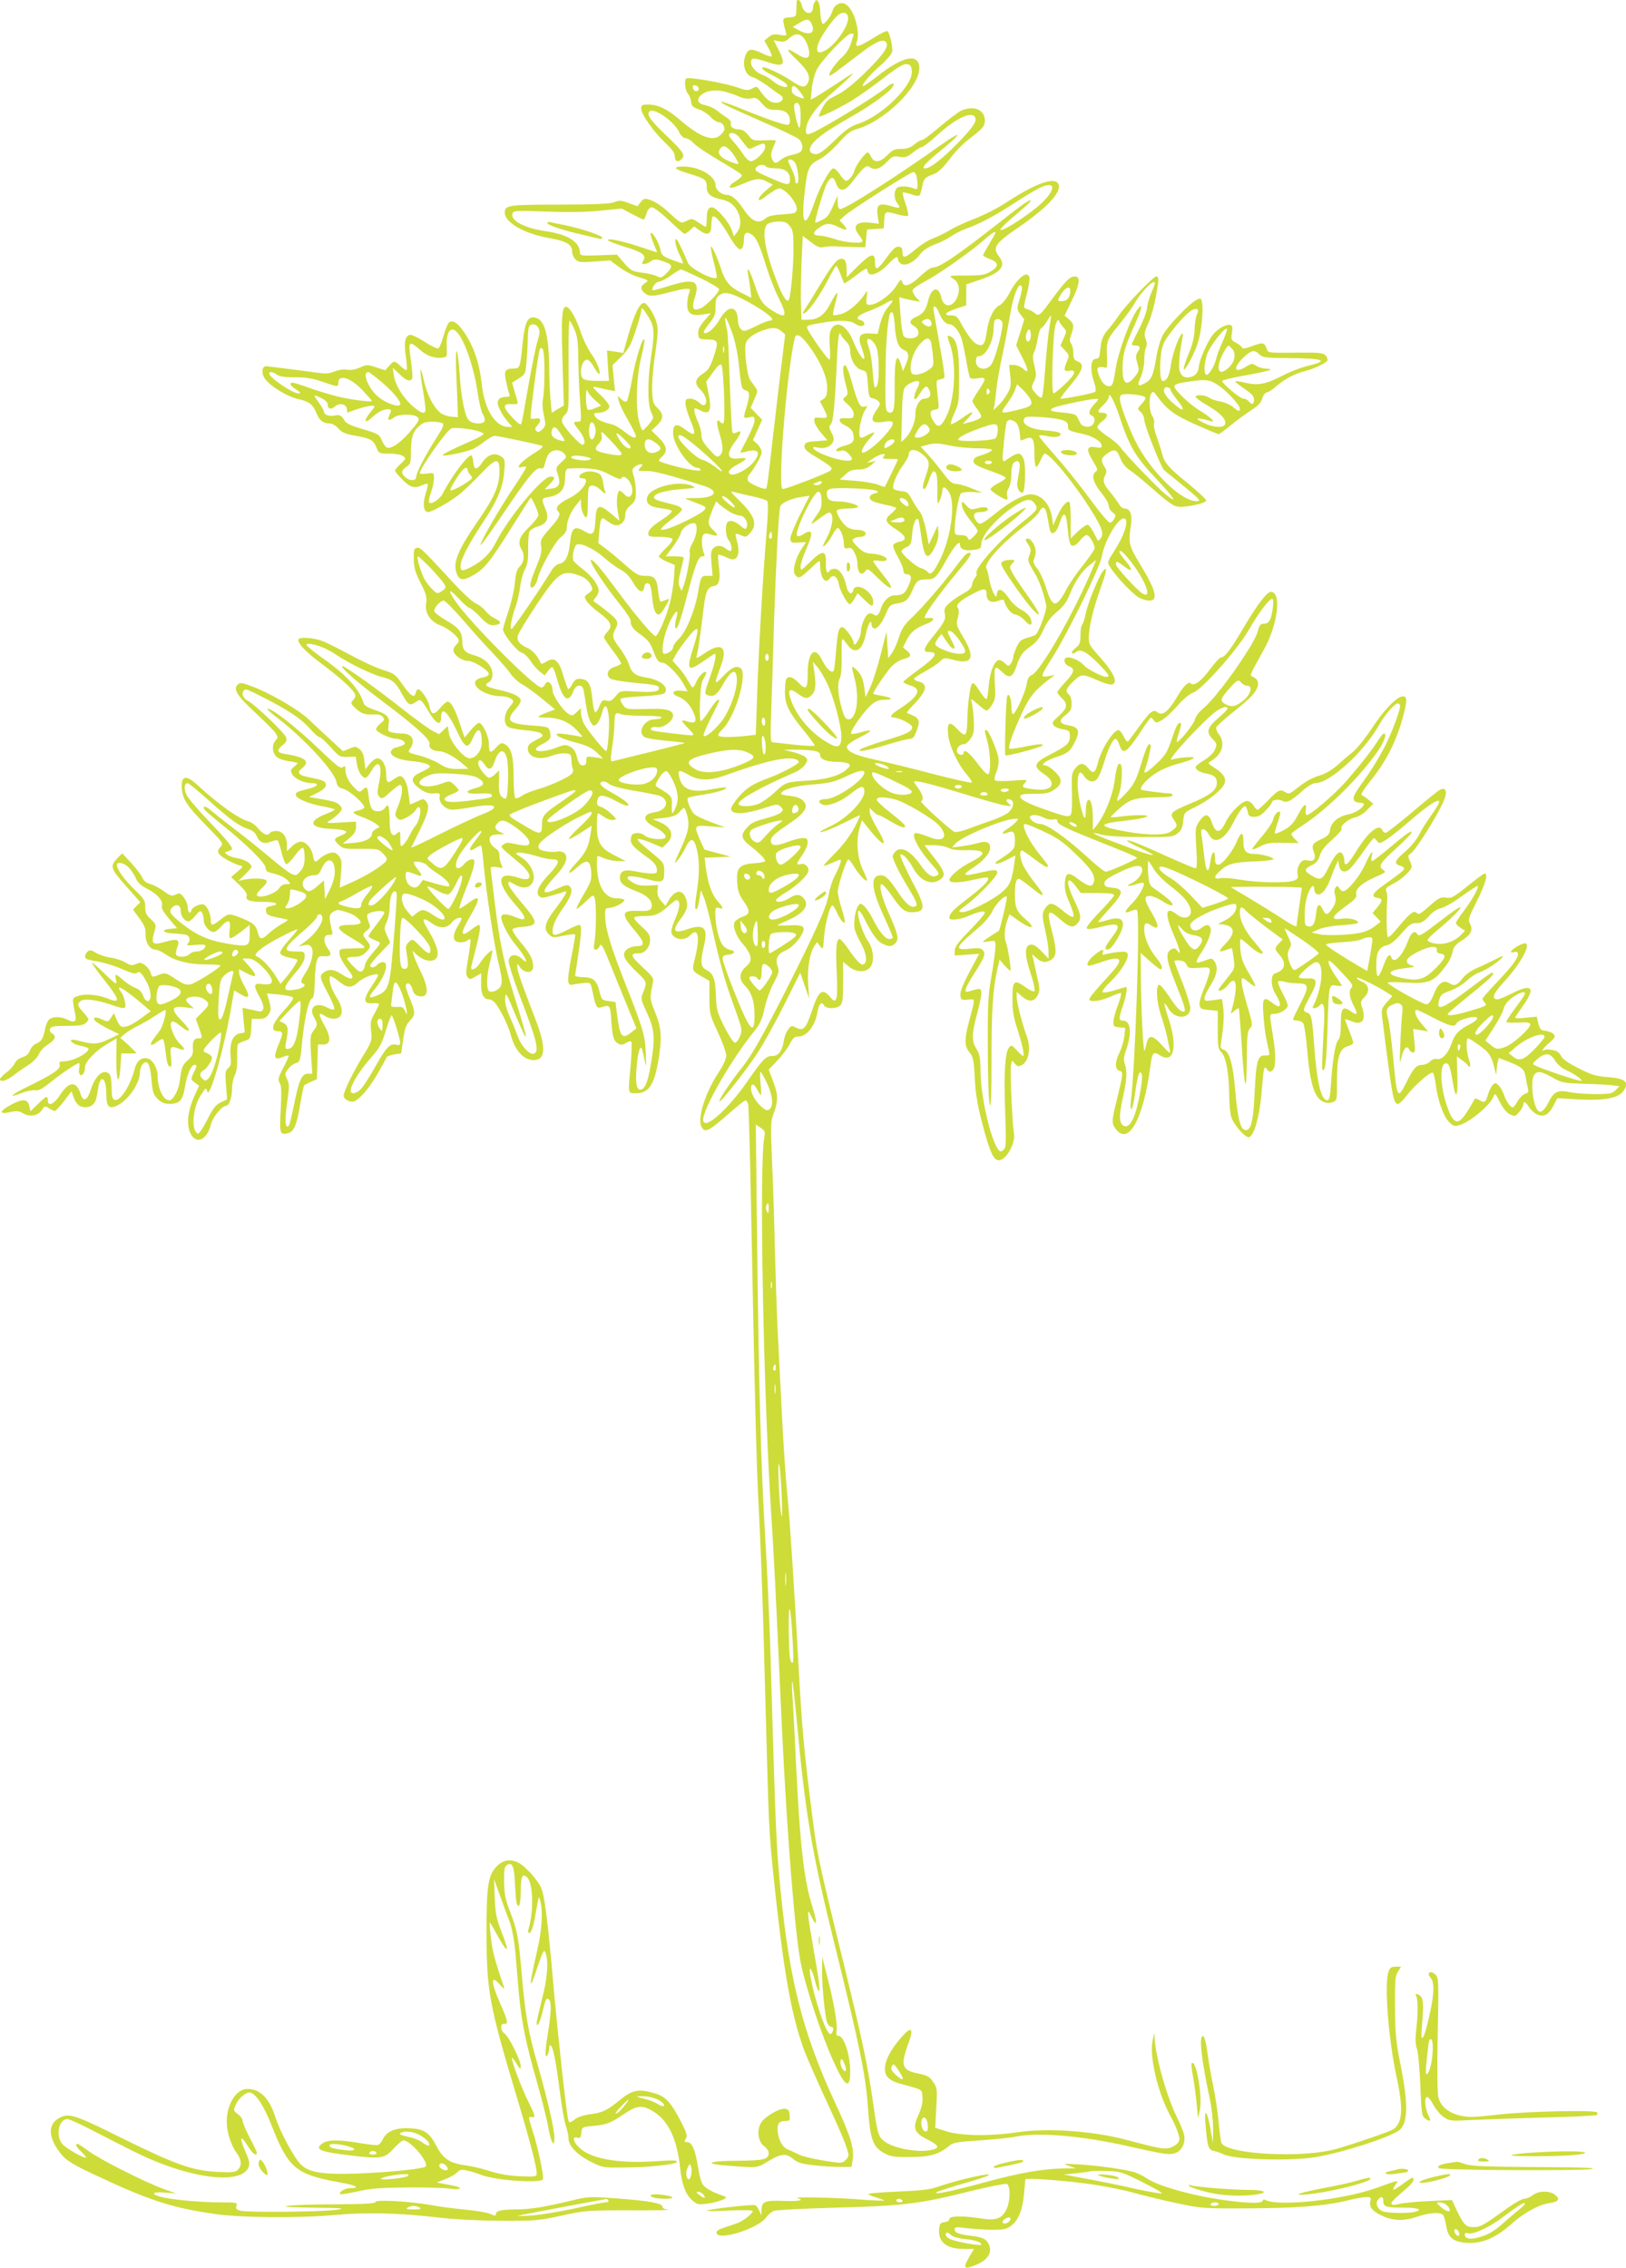 <?xml version="1.0" standalone="no"?>
<!DOCTYPE svg PUBLIC "-//W3C//DTD SVG 20010904//EN"
 "http://www.w3.org/TR/2001/REC-SVG-20010904/DTD/svg10.dtd">
<svg version="1.0" xmlns="http://www.w3.org/2000/svg"
 width="918pt" height="1280pt" viewBox="0 0 918 1280"
 preserveAspectRatio="xMidYMid meet">
<g transform="translate(0,1280) scale(0.1,-0.1)"
fill="#cddc39" stroke="none">
<path d="M4498 12793 c0 -5 -2 -26 -2 -48 -1 -39 -2 -40 -40 -43 -41 -4 -41
-4 -20 -81 7 -23 6 -24 -33 -18 -32 6 -46 3 -64 -13 l-24 -19 23 -41 c13 -23
21 -44 18 -48 -4 -3 -27 4 -51 16 -59 29 -79 28 -93 -3 -25 -54 -7 -119 36
-130 15 -4 52 -25 83 -48 31 -23 64 -47 74 -53 28 -16 12 -44 -25 -44 -31 0
-55 19 -91 71 -15 22 -18 23 -43 9 -24 -12 -33 -11 -85 7 -66 24 -277 61 -287
50 -12 -12 -6 -68 10 -86 8 -9 16 -29 18 -45 2 -24 10 -32 43 -43 22 -7 52
-27 67 -43 15 -17 36 -30 46 -30 18 0 32 -18 32 -41 0 -5 -9 -18 -20 -29 -43
-43 -117 -16 -239 90 -65 55 -117 80 -172 80 -34 0 -39 -3 -39 -23 0 -32 70
-131 136 -193 39 -37 54 -58 54 -78 0 -28 18 -34 38 -14 22 22 12 39 -83 130
-94 90 -116 121 -98 139 24 24 138 -55 167 -116 11 -22 24 -35 37 -35 10 0 32
-13 47 -30 15 -16 81 -60 146 -98 66 -38 122 -74 124 -80 2 -7 -13 -21 -32
-33 -35 -20 -47 -39 -26 -39 6 0 37 11 70 25 70 29 90 31 132 9 l31 -16 -44
-38 c-47 -40 -48 -69 -1 -32 15 12 40 29 55 38 26 14 31 14 52 0 38 -25 77
-82 73 -108 -3 -21 -9 -23 -79 -28 -54 -3 -83 -10 -96 -22 -39 -35 -78 -19
-124 50 -38 56 -67 81 -94 82 -31 0 -65 28 -65 54 0 52 -90 105 -178 106 -70
0 -59 -14 31 -41 89 -27 97 -33 97 -75 0 -38 22 -57 80 -69 19 -4 44 -13 54
-21 54 -37 73 -121 37 -165 l-18 -23 -12 36 c-15 45 -87 128 -111 128 -22 0
-30 -19 -30 -71 0 -21 -2 -39 -6 -39 -3 0 -21 11 -41 24 -34 23 -38 24 -65 10
-34 -17 -32 -18 -113 57 -28 25 -68 52 -90 59 -36 12 -40 11 -57 -10 l-19 -24
-50 18 c-42 16 -53 16 -81 5 -24 -10 -106 -13 -309 -14 -290 0 -309 -3 -309
-45 0 -56 110 -119 247 -143 99 -17 133 -36 133 -76 0 -15 9 -36 20 -46 17
-16 31 -17 107 -11 l88 6 53 -39 c29 -22 78 -47 110 -56 56 -17 56 -18 35 -32
-28 -19 -29 -34 -5 -56 24 -22 52 -21 140 3 39 11 83 20 97 20 22 0 24 -2 15
-26 -6 -14 -10 -43 -10 -64 0 -50 24 -65 88 -55 l45 7 -37 -43 c-28 -33 -36
-51 -34 -74 3 -29 5 -30 53 -31 61 -1 64 -11 32 -104 -18 -53 -29 -70 -59 -89
-45 -29 -49 -57 -14 -90 28 -27 42 -69 27 -84 -8 -8 -18 -4 -34 11 -13 12 -35
22 -50 22 -23 0 -27 -4 -27 -27 0 -16 12 -55 25 -88 39 -94 34 -104 -31 -56
-45 34 -64 27 -64 -23 0 -65 91 -196 137 -196 6 0 15 -5 18 -10 4 -7 -8 -8
-37 -4 -65 9 -198 45 -198 54 0 4 9 15 20 25 31 28 25 60 -21 105 l-41 40 31
29 c38 36 39 64 4 97 -24 23 -28 34 -31 97 -2 40 5 133 17 209 15 105 17 145
9 174 -13 49 -55 114 -72 114 -27 0 -58 -69 -101 -224 l-16 -58 -46 7 -46 7 5
-86 6 -86 -67 0 c-39 0 -72 5 -79 12 -25 25 -8 108 23 108 8 0 25 -18 37 -40
13 -22 26 -40 29 -40 16 0 -11 70 -44 115 -19 28 -45 79 -56 115 -27 81 -62
144 -83 148 -26 5 -30 -54 -22 -314 l7 -243 -34 -20 -34 -21 -6 63 c-4 34 -7
114 -8 177 -2 205 -26 291 -84 298 -40 5 -54 -29 -67 -151 -13 -131 -15 -137
-49 -137 -49 0 -57 -13 -44 -72 6 -29 14 -61 18 -70 5 -14 2 -18 -13 -18 -35
0 -52 -11 -52 -34 0 -23 31 -78 63 -113 l20 -23 -22 0 c-74 0 -136 98 -151
241 -13 120 -45 214 -101 296 -35 51 -64 69 -84 53 -7 -6 -21 -40 -31 -76 -10
-36 -23 -68 -30 -71 -6 -2 -40 14 -74 36 -35 23 -72 41 -82 41 -30 0 -39 -42
-27 -121 6 -39 8 -73 5 -77 -4 -3 -19 7 -34 21 -34 33 -38 33 -65 2 l-22 -25
-52 17 c-49 16 -54 16 -92 -2 -26 -11 -51 -15 -71 -12 -18 4 -46 0 -70 -9 -34
-14 -52 -15 -118 -5 -72 10 -222 29 -267 34 -28 3 -32 -42 -6 -75 33 -42 125
-97 183 -110 63 -14 85 -30 105 -81 17 -41 38 -57 75 -57 13 0 34 -12 49 -29
20 -22 39 -31 94 -40 87 -15 102 -24 120 -66 14 -34 15 -35 73 -35 34 0 66 -6
77 -14 19 -13 18 -15 -13 -44 -18 -16 -32 -34 -32 -38 0 -5 19 -28 42 -51 44
-45 68 -52 113 -31 14 6 27 9 30 7 2 -3 -3 -28 -12 -56 -18 -56 -12 -103 14
-103 21 0 116 53 173 97 25 19 79 71 121 115 91 96 109 98 109 16 -1 -81 -27
-142 -124 -282 -117 -170 -143 -238 -114 -301 14 -32 38 -32 94 1 61 36 93 76
213 268 57 91 105 166 107 166 8 0 44 -80 44 -97 0 -9 -22 -38 -50 -65 -58
-56 -70 -88 -45 -130 19 -33 14 -73 -14 -99 -12 -12 -20 -39 -24 -87 -3 -39
-20 -111 -36 -160 -17 -49 -31 -97 -31 -105 0 -26 80 -125 106 -131 13 -4 35
-24 48 -45 14 -21 37 -48 53 -61 l28 -22 21 27 c25 32 26 31 53 -61 32 -108
62 -125 90 -51 13 34 48 37 55 5 3 -13 10 -54 15 -91 6 -38 17 -80 26 -94 16
-23 18 -24 35 -8 10 9 23 37 29 62 14 56 31 47 38 -21 6 -51 -5 -196 -15 -195
-11 1 -108 121 -126 156 -9 18 -16 44 -16 59 l0 27 -25 -23 c-23 -22 -25 -22
-50 -6 -30 20 -85 102 -85 127 0 43 -31 67 -44 34 -3 -8 -12 -15 -20 -15 -38
0 -410 374 -485 487 -46 68 -38 75 18 16 26 -29 53 -53 60 -53 6 0 34 -23 61
-51 42 -43 53 -50 82 -47 41 4 42 19 1 38 -17 8 -41 27 -53 43 -12 15 -36 34
-54 41 -17 7 -79 64 -136 127 -164 178 -178 191 -197 187 -15 -3 -18 -14 -17
-63 1 -48 8 -75 38 -134 32 -63 37 -80 32 -116 -9 -55 23 -103 81 -125 44 -16
103 -65 103 -86 0 -6 -7 -17 -15 -24 -8 -7 -15 -21 -15 -30 0 -26 47 -60 82
-60 33 0 118 -54 118 -74 0 -8 -16 -17 -36 -20 -99 -19 -8 -106 111 -106 17 0
40 -6 50 -14 18 -13 18 -15 -8 -46 -31 -36 -36 -90 -11 -111 10 -8 52 -16 95
-20 43 -3 85 -11 94 -19 15 -12 12 -16 -29 -37 -36 -18 -46 -29 -46 -48 0 -50
66 -69 139 -39 21 8 54 14 73 12 30 -3 33 -6 34 -39 1 -20 4 -42 8 -48 4 -7 2
-19 -6 -28 -17 -20 -122 -68 -196 -89 -32 -9 -69 -24 -85 -35 -15 -11 -32 -17
-37 -14 -6 3 -10 55 -10 116 0 119 -13 169 -50 189 -18 10 -25 7 -49 -19 -33
-36 -41 -32 -41 22 0 42 -36 117 -56 117 -7 0 -28 -19 -47 -42 l-34 -41 -27
79 c-28 85 -50 124 -69 124 -7 0 -26 -16 -43 -37 -35 -42 -50 -38 -60 13 -6
34 -47 94 -64 94 -4 0 -10 -9 -13 -21 -8 -31 -27 -19 -75 48 -39 57 -46 62
-110 82 -37 11 -121 50 -187 86 -66 36 -139 72 -163 80 -44 15 -114 20 -125 9
-15 -16 35 -71 123 -136 101 -75 175 -141 192 -171 7 -14 5 -23 -8 -38 -16
-18 -15 -20 16 -49 31 -29 54 -36 111 -32 15 1 33 -5 40 -14 12 -14 9 -20 -15
-39 -16 -13 -25 -28 -22 -34 12 -19 84 -51 114 -51 16 0 35 -7 42 -15 10 -12
8 -16 -15 -25 -14 -5 -30 -10 -34 -10 -5 0 -14 -6 -20 -14 -21 -25 30 -54 107
-61 75 -7 116 -20 107 -35 -3 -5 -26 -18 -50 -29 -51 -23 -58 -46 -23 -78 36
-32 67 -45 101 -41 29 3 32 0 29 -21 -5 -33 34 -71 72 -71 17 0 69 7 115 15
132 24 163 1 56 -40 -33 -12 -138 -61 -234 -109 -95 -48 -171 -84 -169 -79 2
4 23 46 46 93 50 102 59 138 39 165 -15 19 -16 19 -51 2 -20 -9 -38 -17 -40
-17 -2 0 -6 28 -10 62 -6 57 -26 98 -49 98 -5 0 -21 -9 -37 -20 -33 -24 -40
-18 -40 34 0 47 -22 86 -50 86 -10 0 -29 -14 -43 -31 l-24 -31 -6 48 c-3 33
-12 54 -27 66 -20 16 -25 16 -57 3 l-36 -15 -71 65 c-39 36 -94 87 -122 114
-59 56 -217 148 -318 186 -61 23 -71 24 -84 11 -27 -26 -4 -62 98 -157 55 -51
107 -103 116 -117 14 -22 14 -25 0 -41 -22 -24 -20 -67 4 -91 11 -11 40 -22
70 -26 27 -4 50 -9 50 -11 0 -3 -10 -13 -21 -22 -19 -15 -20 -20 -10 -40 15
-27 68 -51 111 -51 44 0 37 -17 -12 -30 -74 -19 -78 -21 -78 -36 0 -20 70 -50
152 -65 38 -7 68 -15 68 -18 0 -3 -23 -15 -52 -26 -103 -40 -89 -78 30 -83 92
-5 110 -16 59 -37 -44 -18 -45 -24 -13 -54 22 -21 33 -23 123 -22 96 1 100 0
126 -27 22 -23 25 -31 15 -44 -22 -26 -105 -78 -184 -114 l-76 -34 7 78 c6 68
4 81 -12 101 -16 19 -25 22 -50 17 -17 -4 -43 -18 -57 -31 -28 -26 -31 -25
-40 21 -9 40 -40 74 -68 74 -12 0 -35 -12 -50 -27 l-28 -27 0 35 c0 47 -24 79
-60 79 -16 0 -32 -4 -35 -10 -12 -20 -40 -10 -67 24 -15 18 -40 37 -55 40 -53
14 -168 95 -281 199 -69 64 -98 63 -96 -4 3 -67 25 -102 137 -217 99 -101 100
-102 81 -123 -14 -15 -16 -24 -8 -37 11 -18 76 -55 116 -66 23 -6 22 -7 -12
-36 l-35 -30 47 -45 c31 -30 45 -51 41 -61 -9 -25 16 -34 95 -34 74 0 96 -13
41 -24 -25 -5 -30 -10 -27 -28 3 -23 11 -26 107 -45 23 -4 21 -6 -20 -29 -24
-14 -58 -39 -76 -56 -35 -34 -48 -31 -58 11 -8 37 -28 55 -93 80 -68 27 -72
27 -117 -9 -45 -36 -55 -37 -55 -6 0 39 -21 85 -41 91 -21 7 -69 -18 -69 -35
0 -6 -4 -10 -10 -10 -5 0 -10 13 -10 29 0 32 -36 85 -54 78 -6 -3 -18 -8 -27
-11 -9 -4 -30 5 -54 24 -21 16 -54 34 -74 40 -25 6 -40 18 -48 38 -7 15 -35
52 -63 82 l-50 54 -24 -24 c-47 -49 -44 -60 45 -160 l81 -92 -21 -21 -20 -21
36 -49 c29 -40 36 -57 35 -91 -2 -46 24 -86 57 -86 10 0 36 -12 57 -27 56 -38
136 -57 231 -56 46 0 80 -3 78 -7 -12 -19 -143 -100 -170 -106 -24 -4 -42 2
-85 31 -50 34 -58 36 -85 26 -46 -18 -48 -18 -54 8 -4 13 -18 33 -32 43 -21
16 -29 17 -51 7 -22 -10 -32 -8 -60 9 -18 11 -55 23 -83 27 -27 4 -65 16 -83
27 -26 16 -35 18 -47 8 -8 -7 -15 -20 -15 -29 0 -13 16 -19 68 -27 37 -6 100
-25 140 -43 55 -24 77 -30 87 -21 10 8 17 4 32 -17 28 -42 43 -80 43 -113 0
-40 -28 -40 -42 0 -7 21 -22 36 -45 45 -20 8 -51 28 -69 45 -42 36 -48 37 -40
5 4 -14 3 -25 -1 -25 -4 0 -36 28 -70 62 -35 34 -63 58 -63 53 0 -6 32 -50 70
-98 88 -111 92 -133 19 -103 -54 22 -126 29 -165 16 -39 -13 -38 -10 -19 -106
9 -40 -6 -49 -44 -29 -38 19 -85 19 -105 0 -8 -9 -18 -32 -22 -53 -9 -52 -21
-71 -50 -82 -14 -6 -30 -23 -35 -39 -7 -19 -20 -31 -42 -38 -19 -5 -37 -19
-44 -35 -7 -14 -29 -38 -48 -52 -19 -15 -35 -31 -35 -37 0 -19 38 -8 76 21 21
17 60 44 85 60 27 17 52 44 59 61 7 17 30 42 52 55 41 26 48 47 21 62 -10 6
-14 16 -10 26 5 13 23 16 96 16 68 0 93 4 105 16 21 20 21 21 -14 61 -34 38
-36 46 -15 63 19 16 91 7 171 -20 82 -29 88 -27 79 18 -4 20 -14 45 -22 55 -9
9 -13 20 -10 23 6 6 70 -40 145 -105 l33 -28 -49 -36 c-56 -42 -96 -59 -116
-51 -8 3 -21 21 -28 41 l-15 35 -16 -26 c-17 -25 -18 -25 -52 -9 -38 18 -58
11 -34 -12 8 -7 41 -27 73 -43 l59 -29 -56 -27 c-63 -30 -90 -32 -165 -12 -50
14 -66 9 -39 -11 6 -6 29 -13 50 -17 20 -4 37 -11 37 -15 0 -25 -89 -71 -139
-71 -24 0 -28 -3 -24 -20 6 -23 -36 -52 -175 -120 -100 -48 -124 -72 -40 -39
29 11 64 18 77 16 19 -4 41 8 90 48 65 52 145 105 157 105 4 0 4 -13 1 -30 -7
-32 10 -51 24 -29 5 8 9 24 9 37 0 30 61 93 127 131 l51 30 -1 -112 c-2 -130
15 -164 23 -47 l5 75 43 -1 c23 0 42 1 42 2 0 2 -20 22 -45 46 l-46 41 28 24
c15 12 48 32 73 44 25 12 68 37 96 56 28 18 53 33 56 33 13 0 -12 -94 -31
-118 -40 -51 -54 -73 -48 -78 3 -4 18 3 33 15 14 11 30 19 34 16 4 -2 10 -32
14 -65 8 -71 14 -90 28 -90 7 0 8 20 3 55 -7 60 -2 65 49 45 33 -12 33 0 1 30
-32 30 -62 107 -47 122 7 7 22 1 51 -23 59 -47 63 -27 7 30 -64 65 -59 86 17
76 l52 -6 -23 20 c-30 26 -28 37 8 45 34 6 70 -5 90 -28 11 -15 8 -22 -26 -57
l-39 -39 18 -49 c21 -61 21 -61 -2 -61 -26 0 -35 -17 -32 -60 2 -29 -4 -41
-28 -63 -31 -27 -36 -39 -46 -117 -6 -52 -38 -110 -59 -110 -34 0 -66 66 -66
138 0 43 -28 91 -56 98 -35 9 -62 -13 -74 -59 -24 -96 -83 -186 -114 -174 -12
5 -16 20 -16 70 0 36 -5 68 -12 75 -33 33 -79 -6 -106 -89 -20 -62 -42 -71
-58 -21 -23 72 -64 70 -113 -5 -35 -55 -71 -72 -71 -33 0 29 -9 25 -56 -21
l-42 -41 -7 31 c-9 40 -39 41 -106 4 -64 -34 -66 -54 -3 -40 38 9 50 8 75 -7
38 -22 84 -13 106 20 15 23 17 24 39 9 13 -8 28 -15 33 -15 6 0 29 25 53 56
l42 56 9 -28 c5 -16 16 -37 25 -46 19 -22 65 -23 86 -2 16 15 20 27 31 96 12
78 45 55 45 -32 0 -67 10 -85 42 -77 66 17 147 124 148 194 0 17 7 39 16 48
27 27 41 1 49 -87 6 -71 11 -86 35 -110 21 -21 38 -28 67 -28 58 0 75 19 88
100 10 63 35 120 51 120 18 0 18 -2 -3 -45 -17 -36 -17 -37 7 -55 l24 -18 -28
-61 c-35 -78 -44 -154 -23 -202 30 -72 95 -47 118 45 10 42 63 106 88 106 15
0 31 50 31 96 0 25 7 58 15 75 11 19 15 53 14 99 -1 39 1 74 5 78 4 4 22 12
39 18 30 10 32 14 35 67 l3 57 39 0 c31 0 43 5 56 25 16 24 15 38 -2 94 l-7
24 68 -6 c38 -4 73 -11 78 -16 6 -6 -9 -29 -40 -63 -76 -81 -92 -128 -44 -128
30 0 31 -10 4 -74 -31 -75 -26 -92 22 -72 19 8 35 11 35 7 0 -5 -14 -36 -32
-70 -28 -54 -30 -65 -19 -83 10 -16 11 -51 6 -148 -8 -137 -5 -147 40 -136 34
9 50 45 69 160 10 55 19 103 22 108 3 5 21 15 39 22 l34 15 3 98 3 98 30 0
c44 0 45 40 5 111 -35 62 -33 75 4 50 30 -19 67 -21 84 -4 20 20 14 59 -18
109 -32 48 -51 119 -33 119 6 0 27 -13 48 -30 47 -38 69 -38 111 0 30 26 98
50 109 38 2 -2 -14 -31 -36 -63 -50 -75 -49 -101 4 -97 20 2 37 -1 37 -5 0 -4
-12 -28 -25 -52 -22 -38 -25 -52 -20 -100 6 -54 5 -58 -46 -141 -56 -92 -109
-200 -109 -224 0 -20 36 -39 58 -32 32 10 90 79 136 160 25 44 47 84 49 89 1
5 21 12 42 16 l40 6 11 78 c9 61 16 83 37 105 33 35 33 47 2 124 -29 71 -31
88 -10 88 8 0 18 -14 23 -32 5 -22 16 -34 33 -39 58 -15 64 35 15 136 -19 38
-37 81 -41 95 l-7 25 23 -22 c33 -30 70 -42 97 -32 39 15 28 74 -33 174 -38
61 -29 73 25 33 41 -30 84 -28 110 5 12 15 31 27 42 27 19 0 19 -2 -7 -45 -33
-57 -30 -89 8 -93 16 -2 35 2 43 9 8 6 17 10 20 7 2 -3 -3 -48 -12 -101 -14
-79 -15 -99 -4 -112 12 -14 16 -14 45 4 l32 18 -1 -57 c-1 -60 14 -90 44 -90
9 0 24 -8 32 -17 31 -35 77 -129 92 -185 23 -87 72 -141 129 -141 68 0 71 71
11 228 -77 198 -104 277 -104 298 1 20 2 20 11 5 25 -43 79 -45 79 -3 0 39
-17 73 -70 136 -28 34 -49 66 -47 73 2 6 21 12 43 14 107 7 108 21 9 137 -41
48 -75 96 -75 106 0 17 2 17 35 -2 46 -27 86 -22 103 13 19 40 -12 106 -64
139 -36 22 -37 24 -16 27 13 2 54 -6 92 -17 37 -12 82 -21 99 -21 45 0 40 -22
-18 -83 -60 -63 -78 -104 -58 -124 12 -12 23 -12 73 3 32 9 65 19 73 22 19 7
0 -27 -61 -107 -53 -70 -60 -107 -28 -136 19 -17 26 -18 81 -6 34 7 63 10 66
8 2 -3 -7 -58 -20 -122 -13 -65 -22 -128 -19 -142 4 -22 8 -24 36 -18 17 3 45
7 61 8 29 2 30 0 41 -53 17 -82 23 -93 48 -85 50 15 51 15 57 -75 7 -97 14
-116 41 -131 14 -8 25 -6 43 5 14 9 26 12 30 6 3 -5 1 -62 -4 -127 -16 -175
-18 -163 32 -163 71 0 103 51 126 198 19 121 14 175 -20 258 -31 75 -32 82
-13 167 6 26 0 35 -61 91 -68 64 -71 76 -14 76 30 0 59 36 59 74 0 28 -8 42
-45 74 -25 22 -45 45 -45 51 0 7 21 11 56 11 62 0 83 8 137 56 20 19 41 34 46
34 23 0 21 -43 -3 -96 -14 -31 -26 -67 -26 -80 0 -43 72 -60 105 -24 46 51 59
-5 29 -126 -19 -73 -18 -74 43 -108 l38 -22 0 -94 c1 -92 2 -98 48 -196 26
-56 47 -115 47 -131 0 -19 -17 -56 -45 -99 -72 -109 -118 -253 -96 -300 19
-42 37 -33 164 78 42 37 81 68 86 68 5 0 11 -10 15 -22 3 -13 10 -268 16 -568
20 -1049 30 -1467 45 -1740 8 -151 19 -444 25 -650 5 -206 15 -535 20 -730 12
-431 14 -455 51 -799 48 -436 91 -666 157 -847 16 -43 72 -171 124 -284 92
-197 128 -286 128 -314 0 -7 -8 -21 -19 -30 -17 -16 -25 -16 -122 0 -57 9
-120 24 -139 34 -19 10 -48 23 -63 29 -32 13 -57 63 -57 115 0 35 12 46 51 46
17 0 20 6 17 33 -2 24 -8 33 -25 35 -33 5 -116 -44 -137 -80 -25 -42 -16 -106
18 -131 14 -10 26 -27 26 -37 0 -37 -26 -44 -169 -45 -173 0 -209 -17 -61 -28
170 -13 165 -13 222 22 73 46 106 50 145 17 26 -22 48 -29 115 -36 46 -6 113
-10 149 -10 l66 0 7 39 c10 64 -12 136 -95 314 -196 420 -273 736 -323 1327
-14 164 -21 337 -46 1210 -6 190 -19 489 -30 665 -24 393 -37 887 -46 1704
l-7 624 27 -18 c25 -16 27 -22 21 -54 -30 -151 -5 -1466 41 -2156 8 -121 21
-364 29 -540 8 -176 22 -466 30 -645 28 -591 73 -1154 106 -1320 24 -122 112
-392 176 -535 70 -161 103 -186 103 -77 0 95 -35 202 -67 202 -11 0 -14 7 -10
28 7 34 -16 165 -53 307 l-28 110 -1 -71 c-1 -87 16 -266 29 -299 5 -14 16
-25 24 -25 9 0 12 -7 9 -20 -3 -11 -10 -20 -15 -20 -24 0 -89 190 -114 334
-10 59 10 36 26 -29 7 -31 17 -58 22 -61 10 -7 3 56 -33 258 -34 198 -35 218
-7 159 31 -64 33 -35 5 56 -48 150 -70 345 -92 790 -8 170 -17 349 -21 398 -3
50 -4 88 -1 85 3 -3 15 -111 27 -240 46 -499 84 -728 206 -1220 152 -616 181
-758 195 -955 12 -171 28 -213 91 -247 37 -20 57 -23 148 -22 111 0 159 14
220 64 22 18 48 22 175 30 83 6 173 15 200 21 128 26 373 5 639 -55 202 -46
232 -50 266 -36 35 15 54 58 45 102 -4 18 -22 62 -40 98 -57 113 -123 348
-126 447 -2 35 -2 34 -12 -16 -18 -94 31 -298 103 -427 15 -28 34 -69 41 -92
11 -37 10 -44 -5 -61 -10 -10 -32 -22 -50 -25 -30 -6 -59 0 -241 48 -185 49
-442 67 -608 42 -154 -23 -318 -21 -401 4 l-66 21 6 112 c6 107 5 114 -18 147
-20 30 -33 37 -83 47 -93 18 -102 45 -59 163 35 93 22 109 -36 43 -61 -70 -92
-128 -94 -175 -1 -50 23 -72 103 -93 112 -30 106 -26 109 -73 2 -30 -5 -60
-23 -99 -34 -75 -25 -100 53 -139 60 -31 68 -45 30 -56 -71 -20 -213 3 -270
43 -39 28 -43 41 -68 215 -31 216 -59 351 -171 809 -145 593 -146 594 -183
895 -37 293 -49 430 -66 740 -24 442 -52 873 -66 1005 -8 77 -21 271 -29 430
-8 160 -19 373 -24 475 -5 102 -12 307 -16 455 -3 149 -10 374 -16 501 -9 207
-8 235 7 275 28 74 28 108 0 183 l-26 69 49 52 c27 28 58 70 70 93 17 34 27
42 49 42 47 0 94 60 107 137 8 48 23 64 37 39 12 -21 71 -21 92 0 13 12 16 39
16 131 l0 115 31 -26 c42 -36 102 -36 125 -1 22 33 14 102 -15 143 -34 48 -71
172 -52 172 5 0 20 -22 33 -49 43 -84 69 -121 98 -136 37 -19 55 -19 75 2 22
21 15 52 -35 164 -42 93 -61 169 -42 169 6 0 29 -26 51 -57 60 -89 81 -105
132 -101 67 5 65 31 -18 187 -37 72 -64 133 -60 137 11 11 45 -25 73 -76 39
-72 102 -99 152 -64 33 23 27 45 -34 123 l-55 71 53 0 c29 0 66 -7 82 -15 19
-10 53 -15 103 -13 110 2 118 -19 26 -66 -61 -30 -123 -82 -123 -102 0 -19 53
-18 141 2 39 9 72 14 75 11 13 -12 -18 -45 -106 -113 -90 -69 -110 -89 -110
-115 0 -15 56 -10 102 9 64 28 98 35 98 20 0 -6 -38 -51 -85 -99 -65 -66 -85
-93 -85 -114 l0 -28 69 5 69 5 -55 -103 c-37 -70 -53 -112 -51 -131 3 -26 6
-28 42 -25 44 4 43 14 7 -122 -27 -103 -27 -141 3 -176 20 -25 24 -41 29 -142
4 -84 14 -148 41 -253 42 -161 63 -209 91 -213 43 -6 102 97 89 156 -8 36 -22
339 -17 374 5 37 5 37 22 16 15 -18 21 -19 40 -9 41 23 53 99 26 168 -23 61
-55 185 -55 216 l0 29 31 -27 c39 -32 69 -29 88 9 12 26 12 39 -4 105 -9 42
-19 87 -22 101 l-6 25 25 -22 c29 -27 55 -29 86 -7 28 19 28 54 2 154 -33 125
-26 135 47 70 51 -44 72 -49 96 -22 24 27 21 49 -18 131 -51 106 -45 149 11
76 l26 -35 94 0 c66 0 94 -4 94 -12 0 -6 -37 -49 -82 -95 -49 -51 -78 -87 -72
-93 6 -6 37 -2 79 9 107 27 119 14 60 -63 -39 -51 -44 -69 -18 -64 24 4 83
105 83 140 0 36 -29 44 -92 24 -27 -8 -48 -12 -48 -9 0 3 29 37 65 76 79 87
82 110 15 117 -37 4 -45 9 -45 25 0 15 19 30 76 58 88 44 131 51 137 24 5 -26
-25 -66 -61 -82 -38 -17 -13 -20 32 -4 18 6 34 9 37 6 11 -11 -26 -77 -66
-117 -45 -45 -46 -61 -4 -41 15 6 29 9 33 5 19 -19 -9 -883 -35 -1081 -3 -24
-1 -43 4 -43 4 0 14 42 21 94 14 101 25 133 37 103 7 -19 -10 -126 -32 -204
-19 -65 -43 -97 -67 -88 -29 12 -31 54 -9 155 24 105 27 155 12 196 -8 21 -6
40 10 85 31 92 23 159 -20 159 -25 0 -25 12 0 85 17 49 26 105 18 105 -2 0
-31 -9 -65 -19 -38 -12 -65 -15 -69 -10 -3 6 19 34 49 62 58 57 102 129 93
154 -5 12 -17 14 -54 10 -26 -3 -57 -9 -70 -12 -18 -6 -21 -4 -16 9 9 24 -7
19 -49 -15 -35 -29 -49 -59 -27 -59 6 0 36 9 67 20 114 40 132 20 55 -63 -86
-94 -122 -137 -122 -147 0 -18 64 -10 119 15 30 14 57 23 60 20 3 -4 -5 -34
-18 -68 -13 -34 -24 -75 -25 -92 -1 -27 2 -30 33 -33 l34 -3 -6 -49 c-3 -27
-15 -67 -26 -89 -27 -53 -28 -97 -1 -104 23 -6 22 -13 -16 -169 -29 -118 -29
-128 -3 -162 72 -92 155 62 194 359 9 73 17 83 50 61 84 -55 107 47 48 218
-12 38 -21 71 -19 73 2 2 13 -12 24 -31 36 -61 122 -58 122 5 0 17 -20 82 -45
145 -25 62 -45 116 -45 119 0 8 43 6 56 -3 6 -4 13 -14 16 -23 5 -12 18 -15
67 -11 57 4 61 3 61 -17 0 -12 -14 -54 -30 -94 -17 -39 -30 -83 -28 -97 3 -22
8 -26 53 -30 l50 -5 0 -107 c0 -96 2 -108 23 -130 25 -28 41 -122 42 -248 0
-41 5 -92 11 -113 11 -42 81 -121 101 -115 29 10 59 118 70 247 13 154 14 160
32 135 12 -15 16 -16 30 -5 20 17 21 85 1 206 -19 115 -19 113 10 113 31 0 75
28 75 47 0 9 -13 41 -30 71 -16 31 -27 60 -25 64 3 5 20 4 38 -1 17 -5 51 -9
75 -9 62 0 64 -18 14 -114 -23 -45 -42 -84 -42 -88 0 -5 11 -8 25 -8 13 0 29
-8 34 -18 5 -10 15 -77 21 -148 17 -198 42 -274 96 -294 15 -6 33 -6 48 0 24
9 25 12 24 117 0 137 14 184 60 198 17 5 32 14 32 20 0 7 -11 38 -24 71 -13
32 -23 60 -22 62 2 1 18 -4 37 -12 60 -25 84 8 58 81 -9 27 -7 34 14 55 33 33
26 72 -14 88 -16 7 -29 16 -29 21 0 10 99 -38 163 -78 l38 -24 -32 -36 c-28
-33 -31 -41 -26 -82 58 -463 64 -491 90 -491 7 0 29 21 48 46 41 55 135 138
148 130 5 -3 12 -32 16 -63 11 -90 44 -183 75 -214 24 -25 32 -27 59 -19 58
16 174 112 192 160 10 23 11 22 37 -30 18 -35 38 -60 57 -69 27 -13 30 -12 52
13 13 15 23 34 23 42 0 23 14 16 33 -15 9 -15 30 -34 46 -41 39 -16 65 -1 92
51 l21 41 123 -7 c140 -8 222 8 250 47 35 51 13 71 -85 79 -69 5 -93 12 -168
50 -59 30 -91 52 -99 70 -9 19 -24 29 -48 33 -20 4 -40 4 -45 1 -24 -15 -7 11
27 40 32 28 36 35 25 48 -8 9 -28 17 -45 19 -28 3 -33 8 -42 42 l-9 38 -64 -6
c-50 -5 -62 -4 -56 6 5 7 25 37 46 67 68 97 46 121 -61 67 -39 -20 -78 -36
-86 -36 -36 0 -26 32 31 93 109 118 171 240 112 221 -26 -8 -67 -36 -68 -46 0
-3 9 -4 20 -1 14 4 20 0 20 -12 0 -24 -33 -68 -122 -162 -43 -45 -78 -85 -78
-90 0 -5 5 -14 12 -21 16 -16 12 -19 -82 -47 -88 -26 -135 -32 -125 -15 4 6
62 55 131 111 111 89 140 119 117 119 -5 0 -44 -27 -88 -61 -193 -147 -231
-163 -209 -89 8 26 18 34 62 49 30 11 69 34 90 54 21 20 53 42 72 48 39 14
109 59 130 84 11 13 1 11 -35 -8 -28 -14 -75 -37 -106 -50 -35 -15 -67 -38
-84 -61 -29 -38 -44 -43 -74 -24 -33 20 -63 -2 -86 -63 -15 -37 -27 -55 -41
-57 -17 -2 -191 93 -219 120 -6 6 27 7 96 3 126 -8 158 2 213 70 36 44 51 71
60 115 3 16 22 36 50 53 51 32 64 59 45 94 -12 22 -8 34 39 128 48 95 65 155
43 155 -5 0 -48 -32 -96 -71 -79 -63 -92 -70 -120 -65 -27 5 -39 0 -76 -31
-77 -67 -77 -67 -94 -53 -16 13 -41 -9 -116 -100 -20 -25 -40 -42 -44 -38 -7
7 -9 134 -3 213 1 17 -2 38 -6 47 -6 13 3 22 42 42 46 23 102 76 102 96 0 5
-5 21 -12 35 -10 23 -10 28 4 36 29 16 167 237 193 310 17 47 6 68 -27 51 -13
-7 -84 -65 -158 -128 -74 -62 -140 -114 -147 -114 -8 0 -16 7 -19 15 -17 42
-81 -11 -149 -122 -44 -72 -65 -89 -65 -51 0 12 -5 30 -10 38 -16 25 -42 1
-78 -73 -36 -74 -47 -79 -99 -47 -42 25 -41 36 2 57 27 13 38 27 47 56 8 27
29 54 70 89 31 28 55 55 52 60 -10 16 37 57 74 64 20 4 49 21 69 42 l36 36
-26 22 c-14 12 -32 24 -39 26 -8 3 11 34 55 89 79 97 136 208 172 333 31 110
32 136 5 136 -33 0 -109 -78 -176 -182 -35 -53 -82 -111 -104 -130 -23 -18
-63 -52 -88 -75 -29 -26 -67 -49 -97 -58 -52 -16 -79 -31 -140 -79 -31 -25
-40 -28 -56 -18 -31 20 -43 15 -98 -43 -29 -30 -57 -55 -61 -55 -4 0 -15 11
-24 25 -9 14 -25 25 -34 25 -30 0 -96 -65 -122 -119 -30 -66 -57 -67 -78 -3
-17 52 -38 54 -71 7 -23 -34 -24 -40 -17 -150 5 -88 4 -115 -5 -115 -7 0 -78
30 -158 66 -157 71 -222 97 -228 90 -3 -3 29 -20 71 -40 80 -37 97 -51 44 -35
-37 10 -39 11 -196 70 -112 42 -143 61 -61 38 27 -7 114 -13 221 -13 164 -1
178 0 205 20 22 17 29 31 33 70 5 49 5 49 67 79 69 34 135 84 160 121 22 34 6
65 -49 100 -39 25 -41 28 -23 38 66 38 85 102 46 153 -11 13 -17 31 -14 39 3
7 44 45 92 83 101 81 126 107 140 143 10 28 -1 50 -31 61 -13 5 -12 8 68 152
78 139 101 325 39 325 -22 0 -77 -72 -151 -197 -77 -130 -109 -173 -130 -173
-8 0 -37 -32 -65 -70 -47 -64 -88 -94 -106 -77 -13 14 -43 -16 -82 -83 -46
-76 -79 -102 -106 -80 -23 19 -40 7 -101 -77 -31 -43 -61 -82 -65 -87 -4 -5
-16 7 -25 28 -10 20 -23 36 -29 36 -29 0 -97 -107 -116 -183 -15 -60 -27 -67
-54 -34 -27 34 -48 34 -75 0 -20 -25 -21 -37 -18 -140 2 -79 -1 -116 -9 -124
-10 -10 -33 -6 -110 21 -122 41 -173 66 -173 85 0 12 16 15 79 15 65 0 84 4
112 23 48 32 49 60 4 103 -20 19 -43 34 -52 34 -34 0 -3 26 54 45 73 24 86 35
113 91 28 57 20 80 -30 89 -60 10 -67 27 -25 59 29 23 35 33 35 65 0 22 -6 44
-15 51 -23 19 -18 33 23 73 44 43 54 44 119 16 78 -34 101 -39 113 -24 16 20
-16 76 -87 154 -54 61 -58 68 -56 110 3 65 27 162 68 276 35 97 39 127 10 89
-24 -31 -86 -185 -96 -239 -5 -27 -14 -54 -19 -59 -6 -6 -10 -33 -10 -60 0
-43 -4 -54 -27 -72 -16 -12 -25 -26 -21 -30 4 -4 14 -1 23 6 25 20 57 4 123
-62 64 -65 72 -78 47 -78 -22 0 -109 45 -125 65 -18 22 -64 45 -90 45 -30 0
-26 -38 5 -50 36 -14 31 -34 -20 -89 -25 -26 -45 -52 -45 -58 0 -5 11 -20 25
-33 35 -33 31 -57 -17 -100 -37 -33 -41 -39 -29 -54 7 -9 31 -19 52 -22 36 -6
39 -9 39 -39 0 -40 -16 -54 -111 -103 -92 -47 -99 -67 -37 -109 81 -54 50
-102 -57 -87 -65 8 -70 12 -49 36 18 19 17 19 -73 12 -58 -4 -92 -3 -97 4 -3
5 1 27 10 48 10 23 14 53 11 75 -6 43 -56 159 -68 159 -12 0 -12 1 6 -67 19
-73 20 -183 2 -183 -7 0 -35 29 -61 65 -43 58 -76 82 -76 55 0 -16 -30 -12
-36 5 -8 20 13 45 37 45 11 0 28 15 40 33 17 27 20 43 16 112 -3 44 -9 89 -13
100 -5 14 5 9 34 -17 23 -21 47 -38 52 -38 6 0 20 15 31 33 17 27 20 44 16
112 -6 107 -2 114 39 74 41 -40 60 -34 81 27 22 65 36 85 81 116 33 23 51 46
72 92 19 43 42 74 77 103 37 31 56 57 73 100 30 75 70 133 114 166 l35 27 -16
-37 c-105 -255 -299 -594 -349 -613 -15 -6 -23 -20 -28 -52 -7 -46 -63 -168
-77 -168 -5 0 -9 19 -9 43 0 47 -15 83 -24 57 -7 -23 -16 -326 -10 -333 7 -6
195 43 208 55 15 12 -24 10 -104 -7 -40 -8 -76 -13 -81 -10 -10 7 19 91 75
210 41 87 69 120 151 183 l30 22 -38 -6 c-46 -8 -45 -4 31 116 81 129 261 496
272 558 18 101 105 241 133 213 18 -18 -8 -96 -59 -175 -44 -69 -44 -69 -26
-97 35 -56 132 -157 165 -173 44 -20 76 -21 84 0 9 25 -13 79 -80 189 -64 106
-68 121 -52 221 9 58 -5 94 -35 94 -11 0 -25 10 -31 23 -7 12 -29 43 -50 68
-41 49 -46 67 -28 100 8 16 7 26 -5 44 -23 35 -20 51 13 74 42 30 56 26 75
-23 11 -29 29 -52 54 -69 20 -13 75 -58 122 -99 111 -97 128 -108 166 -108 53
0 144 22 144 35 0 7 -42 46 -92 88 -119 96 -143 123 -156 172 -5 22 -20 66
-31 98 -12 32 -19 67 -16 78 4 10 -1 29 -9 41 -18 25 -21 105 -6 128 9 13 13
11 28 -9 59 -82 98 -111 220 -166 68 -30 127 -55 132 -55 4 0 35 22 67 49 32
26 83 64 114 84 41 26 58 44 65 68 5 19 17 33 27 35 10 1 36 19 58 39 40 35
104 69 157 81 49 12 120 46 126 60 3 7 -2 21 -11 29 -13 13 -38 16 -137 15
-183 -2 -186 -2 -193 18 -14 40 -22 42 -81 20 -40 -15 -57 -18 -60 -9 -2 6
-17 18 -34 27 -27 14 -29 18 -23 55 5 30 3 40 -8 45 -19 7 -65 -16 -94 -48
-30 -32 -82 -146 -85 -188 -3 -37 -27 -59 -64 -60 -24 0 -39 14 -46 45 -5 21
4 116 17 174 11 52 -10 30 -35 -37 -12 -31 -26 -83 -30 -115 -9 -61 -23 -87
-46 -87 -20 0 -19 143 2 203 15 46 124 176 165 198 28 14 42 2 27 -24 -6 -12
-13 -51 -14 -87 -2 -46 -12 -86 -34 -138 -17 -41 -29 -79 -27 -85 5 -17 63 91
81 153 20 65 31 187 22 224 -6 25 -8 26 -32 13 -42 -22 -160 -145 -188 -196
-15 -28 -31 -82 -39 -132 -16 -98 -27 -124 -66 -143 -38 -20 -43 -12 -20 37
10 24 19 65 19 95 0 29 4 61 10 71 6 12 5 29 -2 49 -10 26 -8 38 16 91 15 33
33 98 41 143 18 101 19 118 3 118 -17 0 -170 -159 -210 -218 -17 -26 -46 -64
-64 -84 -23 -26 -34 -50 -39 -85 -3 -26 -7 -55 -8 -63 -1 -8 -11 -15 -22 -15
-27 0 -32 -60 -10 -126 11 -33 14 -54 8 -60 -8 -8 -164 -39 -196 -39 -4 0 18
30 48 66 79 93 91 128 50 144 -20 8 -25 16 -25 45 0 19 -5 44 -12 55 -10 15
-10 26 0 53 17 48 15 61 -13 85 l-25 21 40 83 c47 96 52 138 17 138 -27 0 -53
-27 -130 -131 -65 -90 -73 -96 -95 -76 -9 8 -27 18 -39 21 -27 9 -27 4 -5 91
10 39 16 78 14 88 -9 44 -66 2 -111 -83 -19 -36 -43 -66 -58 -73 -33 -15 -61
-73 -72 -147 -10 -74 -21 -88 -56 -72 -23 11 -53 50 -97 131 -13 24 -24 31
-48 31 -47 0 -35 17 28 38 l57 19 0 59 0 59 79 27 c118 40 148 77 106 131 -39
50 -23 73 113 166 150 103 232 188 225 233 -8 57 -119 22 -293 -92 -49 -33
-133 -75 -185 -95 -52 -20 -115 -49 -140 -65 -25 -15 -66 -35 -92 -45 -26 -9
-70 -37 -98 -61 -60 -51 -76 -55 -75 -16 0 20 -5 28 -21 30 -16 2 -32 -12 -65
-57 -56 -77 -69 -82 -69 -31 0 57 -22 52 -97 -22 l-63 -62 0 36 c0 48 -8 68
-29 68 -25 0 -51 -32 -123 -150 -35 -58 -72 -118 -83 -134 -15 -22 -16 -28 -5
-24 23 7 84 93 132 184 23 46 46 84 49 84 4 0 14 -21 24 -47 10 -27 19 -50 21
-52 2 -2 31 18 66 44 58 44 63 46 66 26 6 -39 62 -19 121 43 38 39 51 44 51
21 0 -8 8 -19 18 -24 25 -14 72 9 105 52 18 24 45 42 83 57 31 11 75 33 98 49
22 15 59 34 81 41 63 20 166 75 267 141 51 34 115 72 142 86 91 46 104 3 22
-78 -60 -59 -218 -163 -237 -157 -7 2 26 37 74 76 47 40 89 77 92 82 18 29
-29 -2 -176 -118 -247 -193 -335 -252 -375 -252 -9 0 -41 -22 -70 -50 -56 -53
-92 -64 -101 -30 -5 17 -10 13 -34 -25 -32 -50 -109 -105 -147 -105 -23 0 -24
3 -19 43 5 42 5 42 -11 17 -34 -51 -89 -98 -130 -111 -23 -6 -45 -10 -48 -7
-3 3 2 31 11 63 9 31 14 59 12 62 -3 3 -19 -22 -36 -54 -34 -69 -70 -96 -126
-97 l-40 -1 -3 85 c-2 47 0 153 3 237 l7 152 46 -35 c37 -28 52 -34 72 -28 14
3 43 5 65 4 22 -1 69 -3 105 -4 l65 -1 5 50 5 50 47 3 47 3 3 47 c3 52 4 52
80 31 26 -7 50 -10 54 -6 4 4 -2 33 -13 66 -12 33 -19 62 -16 65 3 2 23 -2 46
-10 22 -8 44 -11 48 -7 4 5 11 28 16 52 8 45 14 50 70 71 20 8 50 36 84 82 28
38 75 87 103 108 84 64 96 77 96 110 0 62 -64 88 -135 55 -17 -9 -71 -49 -119
-90 -48 -41 -93 -75 -101 -75 -7 0 -27 -11 -43 -25 -22 -18 -42 -25 -74 -25
-37 0 -49 -5 -78 -35 -41 -42 -75 -46 -92 -10 -6 14 -15 25 -19 25 -13 0 -67
-72 -74 -99 -7 -30 -33 -61 -49 -61 -6 0 -21 16 -34 35 -12 19 -29 35 -37 35
-19 0 -79 -110 -110 -200 -49 -143 -72 -121 -54 49 16 152 24 171 83 201 29
14 73 52 109 92 46 52 70 71 101 79 155 42 356 236 356 344 0 87 -91 70 -233
-42 -44 -34 -82 -61 -85 -59 -8 9 39 65 98 116 33 29 63 63 66 76 7 25 -13
111 -26 119 -5 3 -41 -15 -81 -40 -83 -51 -104 -56 -92 -22 21 59 -15 184 -62
213 -28 18 -66 -2 -76 -40 -5 -16 -18 -39 -31 -53 -21 -22 -23 -23 -29 -6 -4
10 -8 36 -8 58 -1 22 -6 47 -11 55 -9 13 -11 13 -20 0 -5 -8 -10 -22 -10 -30
0 -50 -53 -41 -63 10 -6 27 -25 42 -29 23z m290 -90 c7 -45 -72 -159 -131
-189 -40 -21 -53 -7 -37 40 13 41 90 149 117 165 26 16 48 9 51 -16z m-206
-37 c24 -53 -9 -70 -72 -37 l-34 19 34 21 c45 27 58 26 72 -3z m-40 -86 c10
-14 21 -42 25 -63 8 -49 -13 -56 -66 -23 -67 43 -68 30 -3 -31 64 -61 81 -97
62 -132 -15 -28 -34 -26 -86 9 -49 34 -142 80 -162 80 -24 0 -1 -20 57 -49 31
-16 63 -36 70 -45 25 -29 -35 -19 -71 13 -18 15 -43 31 -55 35 -38 12 -73 46
-73 72 0 30 12 30 95 3 93 -30 104 -16 59 73 l-26 51 31 -6 c24 -5 37 -1 58
18 34 30 60 28 85 -5z m278 28 c0 -2 -7 -24 -15 -50 -9 -30 -27 -59 -49 -79
-37 -32 -82 -97 -73 -105 2 -3 24 10 48 29 24 18 84 63 132 100 87 67 132 83
143 52 10 -24 -30 -76 -130 -173 -62 -60 -115 -101 -152 -119 -47 -22 -63 -37
-81 -72 -13 -24 -21 -46 -20 -48 7 -6 99 38 182 87 44 27 127 85 184 130 79
61 111 80 130 78 22 -3 26 -9 29 -39 7 -81 -165 -251 -301 -297 -46 -15 -74
-35 -136 -96 -58 -56 -86 -76 -105 -76 -15 0 -29 7 -32 15 -15 37 55 97 221
190 113 63 230 147 245 176 15 26 -2 24 -37 -5 -66 -55 -381 -246 -430 -261
-20 -5 -23 -3 -23 22 0 46 55 127 127 190 37 32 88 77 113 101 42 40 37 38
-60 -26 -58 -38 -116 -75 -129 -82 l-24 -12 6 61 c3 33 15 81 27 106 25 52
170 205 194 205 9 0 16 -1 16 -2z m-875 -308 c0 -22 -29 -18 -33 3 -3 14 1 18
15 15 10 -2 18 -10 18 -18z m574 -21 c13 -17 21 -32 19 -34 -1 -2 -18 3 -35
10 -25 11 -33 20 -33 39 0 32 19 26 49 -15z m-410 -1 c20 -6 51 -17 69 -25 20
-9 45 -12 63 -8 25 6 34 2 61 -29 27 -31 38 -36 77 -36 27 0 51 -6 63 -17 19
-17 24 -58 9 -67 -10 -7 -127 33 -275 94 -55 22 -101 38 -104 36 -6 -7 39 -28
239 -116 100 -43 190 -86 200 -96 22 -20 25 -57 7 -72 -7 -6 -30 -13 -50 -17
-21 -4 -47 -16 -59 -26 -29 -25 -37 -24 -50 4 -8 18 -7 33 5 62 9 20 16 39 16
42 0 2 -30 3 -66 1 -63 -2 -66 -1 -90 30 -18 22 -34 32 -53 32 -31 0 -52 16
-44 35 2 8 -8 22 -24 31 -15 10 -41 28 -56 41 -15 12 -44 25 -63 29 -40 7 -53
27 -33 50 28 34 94 43 158 22z m405 -74 c10 -25 7 -141 -3 -124 -14 25 -33
118 -26 130 9 15 22 12 29 -6z m992 -68 c9 -23 -14 -56 -100 -145 -86 -88
-154 -141 -182 -141 -27 0 -1 29 99 110 49 40 86 75 82 78 -3 3 -38 -18 -78
-46 -264 -188 -553 -372 -584 -372 -8 0 -13 13 -14 38 l0 37 -16 -35 c-33 -77
-40 -86 -73 -102 -19 -10 -35 -16 -37 -15 -6 7 49 193 65 221 24 42 38 42 52
2 17 -51 49 -49 91 7 67 87 80 98 101 83 27 -19 58 -9 96 31 29 31 36 34 70
28 32 -5 44 -2 76 24 21 17 44 31 51 31 7 0 48 32 91 71 104 95 195 135 210
95z m-1335 -108 c10 -13 27 -34 38 -48 19 -25 19 -25 55 -7 47 22 56 22 56 -4
0 -25 -55 -79 -81 -79 -11 0 -29 17 -44 41 -15 22 -39 54 -55 71 -16 17 -27
34 -24 39 9 16 35 9 55 -13z m-24 -109 c14 -22 24 -42 21 -44 -2 -3 -28 5 -56
17 -53 23 -67 49 -40 76 16 16 43 -1 75 -49z m343 -39 c16 -31 24 -106 11
-114 -7 -5 -11 2 -11 16 0 13 -9 41 -20 63 -11 22 -20 43 -20 47 0 16 30 7 40
-12z m-165 -20 c3 -5 27 -10 52 -10 55 0 83 -21 83 -62 0 -36 -12 -36 -102 4
-93 40 -102 47 -87 64 13 16 45 18 54 4z m849 -52 c3 -13 6 -36 6 -52 0 -23
-3 -27 -17 -21 -34 15 -83 17 -98 5 -19 -16 -19 -61 0 -86 23 -30 18 -33 -35
-17 -68 20 -84 8 -75 -55 l7 -45 -49 6 c-79 9 -104 -19 -63 -70 11 -14 20 -30
20 -34 0 -16 -96 -9 -155 11 -32 11 -71 20 -86 20 -39 0 -44 15 -12 39 40 32
66 35 113 11 49 -25 62 -20 32 13 l-22 23 28 26 c31 30 371 246 388 247 7 1
14 -9 18 -21z m-1395 -253 c43 -41 82 -75 86 -75 5 0 19 10 31 21 l23 21 30
-22 c46 -32 66 -24 67 28 0 23 4 45 7 49 12 11 47 -29 87 -98 47 -79 67 -99
81 -78 5 8 9 28 9 46 0 39 14 49 43 30 27 -17 45 -57 86 -189 17 -53 46 -129
66 -167 51 -103 46 -122 -25 -80 -62 37 -79 60 -106 143 -28 85 -50 125 -41
71 3 -16 9 -54 13 -83 l6 -53 -60 30 c-63 32 -89 64 -112 136 -20 63 -50 128
-56 123 -3 -3 4 -43 16 -88 12 -45 19 -84 16 -87 -17 -18 -152 53 -163 85 -3
9 -19 46 -36 82 -24 50 -31 60 -34 43 -3 -12 7 -46 21 -75 14 -29 24 -53 22
-55 -1 -1 -29 8 -61 20 -55 21 -60 26 -67 61 -9 40 -49 107 -55 89 -2 -5 6
-31 17 -57 11 -26 20 -49 20 -50 0 -1 -44 13 -97 31 -106 35 -195 53 -178 35
6 -5 49 -22 96 -36 97 -29 120 -47 101 -77 -10 -16 -9 -19 5 -19 10 0 27 7 37
15 20 15 35 14 89 -7 35 -13 34 -27 -2 -62 -26 -25 -31 -26 -52 -15 -13 7 -51
16 -84 20 -55 7 -63 11 -101 54 l-41 48 -104 -4 c-87 -3 -104 -2 -104 11 -1
64 -65 106 -193 125 -124 18 -203 61 -188 101 6 15 24 16 192 10 122 -5 225
-3 304 5 l120 12 60 -32 c33 -17 62 -31 64 -31 3 0 10 16 16 35 8 24 18 35 31
35 11 0 55 -34 98 -75z m680 -31 c18 -23 21 -41 21 -128 0 -94 -14 -253 -25
-285 -9 -24 -32 6 -64 87 -74 188 -94 310 -57 338 11 8 39 14 62 14 34 0 47
-5 63 -26z m1161 -38 c0 -3 -16 -31 -35 -63 -19 -32 -35 -61 -35 -64 0 -3 18
-13 41 -22 50 -20 49 -42 -1 -71 -29 -18 -52 -21 -136 -21 -98 0 -100 0 -74
-17 33 -20 43 -61 25 -104 -25 -61 -77 -63 -90 -5 -15 71 -58 60 -76 -20 -12
-50 -29 -72 -70 -89 -33 -14 -38 -35 -10 -49 25 -14 34 -40 20 -57 -14 -18
-63 -18 -77 -1 -6 7 -14 59 -18 116 l-7 104 24 -7 c13 -4 40 -9 59 -13 l35 -6
-24 26 c-13 15 -21 33 -18 41 3 8 32 28 64 45 72 36 256 165 332 231 51 45 71
58 71 46z m-1664 -256 c57 -28 104 -56 104 -63 0 -19 -76 -96 -106 -108 -43
-16 -51 1 -30 66 29 93 -6 106 -154 59 -45 -14 -83 -24 -85 -22 -9 10 17 48
34 48 10 0 41 15 67 34 27 19 53 35 58 35 4 1 55 -22 112 -49z m2564 -29 c0
-5 -9 -29 -20 -54 -11 -25 -22 -63 -24 -85 -2 -21 -22 -75 -45 -119 -23 -44
-41 -83 -41 -86 0 -4 8 -7 18 -7 28 0 33 -10 16 -35 -13 -20 -13 -30 -3 -65
11 -36 10 -44 -7 -67 -53 -71 -79 -54 -76 50 2 75 13 111 76 252 35 78 39 109
9 70 -41 -54 -108 -235 -124 -335 -14 -89 -18 -100 -38 -100 -23 0 -45 26 -59
68 -9 27 -9 34 3 39 8 3 22 2 31 -1 13 -5 16 2 14 51 -4 100 -2 105 66 188 36
44 77 100 91 125 41 70 113 141 113 111z m-750 -28 c0 -10 -7 -40 -15 -68 -15
-47 -14 -51 6 -79 l22 -29 -23 -73 -23 -73 31 -61 c39 -75 43 -104 9 -72 -13
12 -36 22 -52 22 l-28 0 7 -62 c5 -53 3 -66 -18 -102 -13 -23 -36 -52 -51 -66
l-27 -25 6 25 c2 14 8 54 11 90 3 36 19 127 36 204 16 76 35 178 43 226 14 87
40 160 57 160 5 0 9 -8 9 -17z m272 -23 c-3 -33 -20 -50 -49 -50 -21 0 -23 2
-12 23 29 57 67 73 61 27z m-1824 -51 c74 -39 142 -88 142 -101 0 -5 -7 -8
-15 -8 -8 0 -44 -14 -80 -32 -61 -30 -66 -31 -82 -16 -9 9 -17 32 -17 51 -3
84 -56 87 -101 7 -29 -52 -76 -92 -91 -77 -4 3 10 26 30 51 31 38 36 52 36 95
0 40 4 53 23 66 29 21 64 13 155 -36z m805 -22 c-28 -30 -43 -61 -57 -116
l-11 -46 -41 3 c-60 4 -73 -15 -51 -76 10 -26 17 -54 17 -62 -1 -25 -37 29
-61 90 -37 94 -97 127 -127 70 -9 -18 -11 -47 -7 -97 3 -40 2 -73 -2 -73 -9 1
-75 91 -112 152 -25 42 -28 39 73 57 83 15 157 13 180 -4 11 -8 28 -15 38 -15
25 0 23 26 -3 33 -34 9 -17 28 46 51 33 13 76 32 95 44 41 25 51 21 23 -11z
m277 -39 c17 -43 39 -68 60 -68 23 0 55 -38 68 -80 7 -19 18 -75 27 -123 8
-49 18 -93 21 -99 3 -5 23 -7 45 -3 49 8 49 0 4 -68 -19 -28 -35 -56 -35 -61
0 -5 11 -24 25 -42 14 -18 25 -38 25 -44 0 -11 -30 -25 -78 -36 l-27 -7 28 30
c43 46 32 48 -30 4 -31 -22 -60 -38 -64 -35 -4 2 4 30 19 62 25 54 27 65 27
202 0 154 -12 212 -46 230 -23 13 -24 5 -5 -46 37 -105 27 -306 -19 -400 -32
-66 -50 -73 -75 -31 -25 40 -22 61 9 65 23 4 23 6 17 60 -12 108 -12 106 9
110 11 2 23 7 27 10 3 4 -9 90 -28 192 -18 102 -34 191 -34 198 0 23 18 12 30
-20z m-1640 -25 c35 -55 37 -89 15 -233 -20 -130 -19 -263 1 -306 16 -33 16
-34 -12 -68 -16 -19 -32 -35 -35 -35 -4 -1 -13 20 -20 47 -22 74 -16 259 11
364 12 48 20 93 18 100 -8 24 -48 -102 -69 -220 -11 -64 -25 -121 -30 -126 -5
-6 -17 -2 -30 10 l-22 19 7 -30 c4 -16 27 -65 52 -107 24 -42 44 -82 44 -88 0
-19 -22 -10 -65 24 -23 19 -55 38 -71 41 -52 12 -85 27 -95 46 -8 16 -6 19 16
19 35 0 65 17 65 37 0 9 -23 39 -52 66 -42 39 -47 47 -27 43 13 -3 43 -10 67
-15 l44 -9 -7 73 -7 74 49 48 c42 42 53 61 81 145 18 53 32 104 32 112 0 26 9
19 40 -31z m1392 -55 c6 -83 20 -120 51 -133 29 -13 32 -35 11 -82 l-16 -38
-8 27 c-26 89 -40 49 -39 -110 1 -136 -5 -160 -35 -149 -18 7 -19 28 -16 262
1 136 14 277 26 296 12 21 22 -4 26 -73z m872 -10 c-6 -40 -17 -142 -23 -227
-6 -85 -14 -158 -19 -163 -6 -6 -20 4 -35 22 -26 30 -26 32 -10 65 14 30 15
41 3 90 -10 43 -11 60 -1 78 6 12 15 47 20 77 5 30 14 56 19 58 6 2 21 19 32
38 12 19 23 34 24 34 1 0 -3 -33 -10 -72z m-1790 -27 c15 -43 31 -115 37 -175
14 -136 16 -143 39 -149 24 -6 25 -27 5 -93 -20 -66 -20 -67 15 -59 27 6 30 4
30 -18 0 -14 -18 -59 -40 -101 -22 -41 -40 -77 -40 -80 0 -2 16 0 36 6 69 18
83 -9 34 -65 -33 -38 -101 -73 -124 -64 -24 10 -10 30 39 56 25 13 45 27 45
31 0 5 -18 6 -41 3 -66 -9 -71 27 -14 101 31 41 33 61 6 46 -13 -6 -22 -7 -26
0 -3 5 -10 133 -15 283 -5 151 -11 280 -14 288 -2 8 -7 30 -10 49 -9 52 8 25
38 -59z m1123 63 c10 -25 -10 -35 -36 -18 -18 13 -20 18 -10 25 21 13 39 11
46 -7z m401 -1 c12 -21 -39 -216 -64 -244 -32 -35 -84 -22 -84 22 0 22 5 29
18 29 38 0 82 85 82 160 0 20 3 40 7 43 12 12 32 7 41 -10z m345 -30 c20 -22
20 -23 2 -63 l-18 -40 26 -28 c24 -26 25 -29 11 -61 -20 -48 -18 -59 10 -54
46 9 39 -18 -19 -73 -31 -30 -61 -54 -67 -54 -15 0 -4 346 12 390 8 21 15 29
18 20 3 -8 14 -25 25 -37z m-2761 -10 c18 -40 22 -69 23 -173 1 -69 5 -176 10
-237 8 -112 8 -113 -13 -113 -29 0 -28 -5 8 -50 30 -38 40 -80 18 -80 -16 0
-107 101 -114 127 -4 14 1 28 15 42 23 23 23 13 21 334 -1 108 2 197 5 197 3
0 16 -21 27 -47z m-202 6 c9 -16 8 -32 -4 -70 -9 -26 -32 -140 -52 -251 -19
-112 -37 -210 -40 -218 -4 -11 -17 -3 -50 32 -56 59 -58 81 -6 77 20 -2 36 1
35 6 0 6 -8 34 -17 63 l-15 52 38 24 c37 24 38 26 44 102 4 42 7 98 7 125 0
26 3 54 6 63 9 23 41 20 54 -5z m1370 -17 l23 -19 -37 -304 c-20 -167 -42
-362 -50 -432 -8 -71 -16 -131 -20 -134 -9 -10 -97 28 -103 44 -4 9 -2 21 3
28 40 52 74 113 74 132 0 13 -11 34 -24 47 l-25 22 26 57 26 58 -32 33 -33 34
21 48 c19 43 20 49 6 68 -8 12 -22 30 -30 42 -17 23 -34 166 -25 204 7 28 42
56 96 75 53 19 78 18 104 -3z m2491 -64 c-16 -35 -32 -78 -35 -94 -9 -41 -44
-96 -56 -89 -15 9 -12 65 6 118 16 46 105 159 111 140 2 -5 -10 -39 -26 -75z
m-4319 55 c45 -51 97 -208 117 -353 7 -47 19 -95 27 -108 9 -13 13 -30 10 -38
-8 -21 -70 -18 -90 5 -22 24 -43 130 -51 260 -12 171 -26 172 -19 1 4 -85 7
-175 8 -200 l1 -45 -35 3 c-19 1 -45 10 -58 18 -39 26 -80 102 -98 183 -24
107 -28 76 -6 -51 10 -58 16 -111 14 -117 -6 -19 -27 -12 -69 24 -55 47 -101
120 -109 175 l-7 45 41 -39 c28 -27 46 -37 58 -32 17 7 17 10 -2 159 -8 58 3
61 57 13 38 -35 85 -51 130 -44 23 3 24 7 21 61 -4 86 23 121 60 80z m3238
-12 c0 -32 -14 -49 -25 -31 -9 15 3 60 15 60 6 0 10 -13 10 -29z m-1043 -38
c14 -14 23 -33 23 -52 0 -50 30 -100 64 -109 30 -8 31 -10 36 -83 5 -67 7 -74
27 -77 12 -2 27 -10 34 -18 10 -12 8 -20 -8 -42 -45 -62 -34 -85 34 -73 68 13
71 -6 11 -74 -49 -56 -116 -107 -130 -99 -10 7 12 46 50 87 28 30 21 34 -18
12 -47 -27 -53 -21 -46 42 4 32 16 73 26 91 20 33 20 33 0 27 -24 -8 -38 21
-72 144 -13 47 -29 86 -35 89 -18 5 -16 -39 2 -108 14 -51 14 -56 -3 -70 -17
-13 -16 -16 15 -43 20 -18 33 -38 33 -53 0 -25 -6 -27 -52 -24 -40 2 -36 -23
7 -43 21 -10 37 -26 41 -41 11 -45 1 -59 -45 -71 -25 -6 -46 -16 -49 -23 -3
-9 3 -11 21 -7 18 5 31 1 46 -14 12 -12 21 -25 21 -31 0 -23 -98 -5 -177 32
-47 22 -58 42 -18 32 36 -9 73 3 86 28 9 17 8 28 -6 55 -15 28 -16 35 -4 49
14 17 23 116 35 379 5 115 12 153 22 125 3 -8 16 -25 29 -37z m-215 -18 c65
-85 108 -180 108 -240 0 -42 -4 -55 -20 -66 l-21 -14 21 -40 c27 -53 26 -56
-17 -53 -35 3 -38 1 -35 -20 1 -13 18 -43 38 -65 l35 -42 -63 -5 c-55 -4 -63
-8 -66 -26 -2 -17 10 -30 55 -57 100 -61 107 -68 91 -83 -13 -13 -248 -104
-269 -104 -30 0 20 637 67 848 7 35 33 24 76 -33z m388 -21 c14 -43 15 -187 1
-211 -13 -25 -18 -8 -25 92 -3 44 -12 99 -20 122 -8 22 -12 44 -9 47 12 12 42
-16 53 -50z m305 39 c3 -10 9 -45 12 -79 5 -60 5 -61 -26 -83 -18 -13 -47 -24
-64 -25 -28 -1 -32 3 -35 26 -5 43 17 106 49 143 34 39 53 44 64 18z m-1168
-60 c-3 -10 -5 -4 -5 12 0 17 2 24 5 18 2 -7 2 -21 0 -30z m2867 21 c26 -25
20 -72 -13 -105 -69 -68 -84 0 -23 99 17 26 16 26 36 6z m-3880 -132 c0 -64
-4 -132 -8 -150 -5 -20 -4 -57 4 -93 12 -57 12 -62 -8 -82 -17 -16 -24 -19
-34 -9 -9 9 -8 16 5 30 25 28 22 45 -8 40 -14 -3 -27 -2 -29 1 -5 7 40 354 50
383 4 15 9 17 17 9 7 -7 11 -56 11 -129z m4036 98 c18 -18 34 -20 163 -21 205
-1 236 -15 106 -45 -33 -8 -96 -32 -140 -55 -92 -48 -138 -56 -209 -39 -28 7
-53 10 -56 8 -2 -3 21 -21 51 -42 42 -28 55 -42 55 -61 0 -28 -12 -32 -30 -10
-7 8 -20 15 -30 15 -18 0 -120 85 -120 100 0 4 55 18 123 30 139 25 183 38
127 39 -20 1 -46 8 -58 17 -21 14 -25 14 -56 -5 -68 -42 -78 -9 -16 51 46 43
62 46 90 18z m-3022 -229 c3 -112 2 -161 -6 -161 -6 0 -14 5 -17 10 -4 6 -10
8 -15 5 -4 -3 0 -33 11 -68 23 -76 24 -110 3 -128 -15 -12 -22 -8 -60 35 -33
36 -44 56 -44 81 0 18 -9 52 -20 76 -11 24 -20 52 -20 62 0 16 2 16 31 2 59
-31 70 -5 47 105 l-11 56 38 52 c25 35 41 50 48 43 5 -5 12 -82 15 -170z
m-2524 114 c13 -10 45 -15 100 -14 61 0 99 -6 155 -25 89 -31 91 -31 91 -7 0
52 70 30 139 -44 28 -30 51 -56 51 -58 0 -7 -90 3 -170 20 -41 8 -118 31 -170
49 -52 19 -101 34 -107 34 -23 0 -14 -18 20 -39 26 -17 28 -21 11 -21 -33 0
-164 89 -164 112 0 13 23 9 44 -7z m588 -39 c63 -54 108 -106 108 -126 0 -26
-89 6 -133 48 -52 49 -82 132 -48 132 5 0 38 -24 73 -54z m4731 -24 c46 -31
117 -109 117 -128 0 -19 -8 -17 -40 10 -16 13 -47 26 -70 30 -24 4 -52 13 -63
21 -24 17 -77 20 -77 5 0 -5 32 -28 70 -50 73 -43 106 -79 96 -105 -8 -21 -62
-19 -113 5 -69 31 -51 38 32 13 34 -10 0 23 -65 62 -55 34 -140 115 -140 134
0 13 26 20 102 30 79 11 103 7 151 -27z m-1693 18 c0 -6 -7 -25 -16 -41 -8
-17 -14 -38 -12 -47 3 -12 12 -5 31 26 31 48 40 51 55 18 12 -27 0 -46 -30
-46 -26 0 -51 -46 -50 -88 2 -41 -28 -110 -59 -138 l-21 -19 4 146 c2 109 7
150 18 164 24 28 80 46 80 25z m626 -91 c18 -35 7 -44 -77 -64 -93 -22 -95
-21 -55 34 20 27 41 63 47 81 l11 31 30 -28 c16 -15 36 -40 44 -54z m794 48
c0 -5 16 -30 36 -54 49 -60 39 -73 -18 -23 -47 41 -65 71 -53 89 7 12 35 3 35
-12z m-1028 -19 c-9 -9 -12 -7 -12 12 0 19 3 21 12 12 9 -9 9 -15 0 -24z
m-2219 -40 l31 -27 -35 -15 c-19 -8 -37 -12 -41 -8 -7 8 -12 54 -9 92 2 24 2
24 12 5 6 -11 25 -32 42 -47z m3101 21 c6 -5 -1 -20 -17 -37 -27 -29 -27 -29
-7 -47 11 -10 20 -29 20 -43 0 -31 95 -271 113 -286 200 -162 210 -171 190
-174 -56 -8 -158 67 -255 187 -63 79 -103 150 -148 267 -39 102 -45 134 -29
145 16 11 119 1 133 -12z m-4649 -6 c20 -10 35 -24 35 -34 0 -27 19 -33 40
-14 25 23 64 16 68 -12 l3 -22 56 20 c31 10 67 19 80 19 24 0 24 0 -8 -40 -38
-46 -32 -65 9 -28 34 32 65 48 92 48 16 0 20 -4 16 -15 -3 -8 -9 -22 -12 -30
-8 -19 7 -19 32 0 22 17 97 20 125 5 24 -13 17 -27 -47 -99 -50 -55 -97 -86
-120 -77 -7 3 -20 21 -28 40 -15 36 -18 37 -130 71 -44 13 -73 27 -80 40 -16
29 -28 36 -54 30 -30 -7 -62 3 -62 19 0 7 -14 32 -30 54 -34 48 -34 48 15 25z
m4504 -100 c57 -173 91 -231 207 -353 105 -112 128 -149 57 -92 -47 37 -231
229 -256 266 -10 15 -43 43 -72 62 -30 20 -56 42 -59 50 -3 7 8 22 24 34 37
26 39 50 5 50 -33 0 -32 10 5 45 17 16 30 36 30 44 0 36 29 -17 59 -106z
m-140 66 c-32 -34 -37 -57 -14 -65 19 -8 19 -38 1 -54 -20 -16 -57 -9 -67 13
-5 9 -13 25 -18 35 -6 13 -25 18 -75 23 -75 6 -89 14 -55 29 26 11 200 48 236
49 20 1 19 -1 -8 -30z m-181 -90 c24 -8 32 -17 32 -34 0 -25 1 -26 87 -45 57
-13 103 -43 103 -66 0 -12 -8 -13 -35 -8 -50 9 -54 -14 -15 -77 28 -47 30 -52
14 -63 -24 -18 -11 -63 36 -120 22 -27 40 -58 40 -71 0 -12 10 -29 21 -37 19
-12 20 -17 10 -36 -6 -12 -18 -22 -25 -22 -8 0 -62 64 -119 143 -58 78 -146
187 -195 242 -50 55 -88 103 -86 106 2 4 22 3 45 -2 46 -11 82 -4 76 14 -2 7
-34 14 -78 17 -96 6 -153 41 -121 74 10 11 169 -1 210 -15z m-264 -12 c11 -8
20 -31 23 -59 l5 -45 30 11 c39 15 48 -1 48 -86 0 -37 4 -69 9 -72 5 -3 16 12
25 34 9 22 20 40 24 40 30 0 170 -171 265 -324 59 -95 70 -128 52 -153 -7 -10
-15 -16 -17 -13 -2 3 -12 22 -23 44 -11 21 -25 41 -33 44 -7 2 -32 -14 -55
-36 l-42 -41 0 99 c0 54 -3 102 -7 106 -13 12 -45 -25 -69 -79 l-23 -52 -7 46
c-12 77 -61 129 -121 129 -37 0 -118 -43 -188 -100 -89 -71 -99 -76 -116 -53
-25 33 -18 53 20 53 37 0 57 16 33 26 -9 3 -31 1 -51 -5 -33 -9 -39 -7 -61 17
-21 22 -25 24 -25 9 0 -24 16 -54 56 -104 19 -23 34 -45 34 -50 0 -5 -11 -20
-25 -33 -21 -20 -25 -21 -31 -6 -4 10 -18 16 -40 16 -31 0 -34 3 -34 28 0 66
23 198 36 208 8 6 37 9 66 7 l53 -3 -60 24 c-33 14 -72 25 -88 25 -21 1 -36
13 -70 58 -23 31 -61 78 -85 104 l-44 48 44 12 c35 9 57 8 118 -5 42 -9 112
-16 158 -16 45 0 82 -4 82 -9 0 -8 -32 -23 -77 -36 -28 -8 -36 -30 -16 -46 8
-7 49 -25 91 -39 41 -14 77 -30 79 -36 2 -5 -17 -20 -43 -32 -25 -13 -44 -28
-41 -35 4 -12 75 -57 91 -57 4 0 6 11 2 23 -3 14 1 32 9 43 8 11 14 42 15 75
0 37 5 61 15 69 25 20 38 1 30 -44 -4 -22 -9 -55 -12 -72 -4 -28 19 -66 33
-52 12 13 16 147 5 181 -15 44 -32 47 -84 12 -43 -30 -41 -37 -28 102 5 51 12
97 16 103 8 14 28 13 49 -3z m-3236 -6 c11 -6 3 -25 -33 -81 -64 -100 -115
-198 -115 -221 0 -24 -36 -26 -62 -2 -25 22 -23 39 7 59 23 15 25 23 25 84 0
80 10 112 46 145 21 19 38 25 73 25 25 0 52 -4 59 -9z m862 -22 c8 -27 -4 -69
-19 -69 -12 0 -20 43 -13 75 6 31 23 28 32 -6z m1884 -3 c9 -14 6 -21 -13 -37
-13 -10 -34 -19 -47 -19 -22 0 -24 2 -13 23 29 56 53 67 73 33z m389 -15 c0
-18 -6 -38 -12 -44 -15 -15 -211 -23 -211 -8 0 13 46 37 130 67 83 29 95 27
93 -15z m-2940 -2 c20 -6 37 -13 37 -18 0 -5 -28 -21 -62 -36 -126 -56 -168
-77 -168 -84 0 -9 114 14 163 32 15 5 47 25 70 43 23 19 50 34 61 34 18 0 236
-46 266 -56 10 -3 -2 -15 -35 -36 -81 -49 -126 -99 -75 -83 11 3 20 2 20 -3 0
-5 -29 -52 -63 -103 -81 -119 -202 -328 -194 -335 3 -3 59 75 125 173 144 214
188 266 213 260 14 -4 20 2 24 21 3 15 11 38 18 52 17 33 66 39 91 11 18 -20
17 -21 -15 -50 -32 -30 -32 -30 -19 -71 17 -52 6 -74 -41 -78 l-34 -4 28 29
c33 35 34 43 5 43 -46 0 -239 -232 -311 -376 -28 -56 -76 -103 -137 -134 -51
-26 -60 -25 -60 6 0 35 46 124 128 248 82 123 112 196 119 287 5 64 4 68 -20
84 -35 23 -75 9 -105 -36 -30 -44 -46 -43 -50 4 -2 20 -7 37 -11 37 -23 0
-114 -122 -161 -215 -17 -32 -64 -64 -77 -52 -4 5 0 30 10 56 9 27 17 63 17
81 0 32 0 33 -40 27 -22 -3 -40 -2 -40 2 0 28 155 248 180 254 19 5 94 -2 143
-14z m465 -6 c37 -55 37 -57 6 -49 -40 10 -57 29 -49 55 9 28 20 26 43 -6z
m352 -124 c0 -12 -29 -11 -89 2 -62 13 -70 23 -41 54 17 18 21 31 16 52 -5 24
2 20 54 -36 33 -35 60 -68 60 -72z m50 39 c0 -21 -32 -4 -55 29 -37 55 -31 63
15 18 22 -21 40 -43 40 -47z m424 -43 c95 -85 126 -127 49 -67 -21 16 -51 33
-68 37 -33 7 -135 105 -135 130 0 26 46 -4 154 -100z m-280 64 c32 -25 33 -36
2 -50 -35 -16 -66 3 -66 41 0 37 24 40 64 9z m1346 11 c0 -12 -49 -45 -56 -37
-3 3 -1 15 6 26 11 21 50 30 50 11z m154 -71 c44 -35 48 -51 26 -115 -22 -63
-25 -84 -11 -84 5 0 17 23 26 50 9 28 20 50 25 50 18 0 23 -25 22 -109 0 -81
0 -84 13 -56 8 17 14 40 15 53 0 30 16 28 37 -5 39 -59 14 -252 -49 -380 -37
-76 -54 -92 -71 -71 -7 9 -24 18 -38 22 -27 6 -109 78 -109 95 0 6 12 16 28
23 24 12 28 20 32 75 4 54 21 95 34 82 2 -2 10 -42 16 -89 18 -134 37 -150 78
-68 15 31 22 59 20 85 l-3 38 -26 -55 -25 -54 -16 83 c-9 46 -25 92 -35 103
-10 11 -29 41 -43 66 -21 41 -30 47 -60 50 -19 2 -39 7 -44 12 -13 13 13 80
50 131 19 26 34 53 34 61 0 34 35 38 74 7z m-214 -14 c-11 -13 -6 -15 34 -15
25 0 46 -1 46 -3 0 -3 -71 -150 -75 -155 -1 -1 -18 4 -37 12 -19 8 -76 18
-126 22 l-91 7 31 28 c23 23 40 29 73 29 32 0 51 7 72 24 l28 25 -25 -6 -25
-5 22 16 c41 31 94 46 73 21z m-1675 -5 c25 -6 27 -8 12 -15 -22 -10 -109 3
-102 16 7 10 46 10 90 -1z m2285 -30 c0 -5 -9 -10 -20 -10 -11 0 -20 5 -20 10
0 6 9 10 20 10 11 0 20 -4 20 -10z m-1984 -29 c-18 -19 -17 -20 31 -19 42 1
124 -20 326 -84 92 -29 69 -68 -42 -69 -64 0 -71 -2 -46 -10 17 -6 47 -18 68
-26 35 -15 36 -17 21 -34 -21 -23 -172 -97 -216 -106 -30 -6 -32 -5 -19 10 7
10 36 33 62 53 27 20 49 42 49 49 0 8 -18 19 -40 25 -22 5 -58 15 -81 21 -82
21 -20 58 115 68 86 7 89 8 61 20 -75 32 -237 -10 -251 -65 -9 -37 14 -55 80
-63 31 -3 58 -10 59 -16 1 -5 -19 -24 -45 -41 -66 -43 -88 -64 -88 -86 0 -16
8 -18 64 -18 38 0 68 -5 72 -11 4 -7 -11 -29 -35 -51 -22 -22 -41 -44 -41 -49
0 -5 20 -18 45 -29 l45 -19 -5 -73 c-3 -40 -13 -102 -22 -138 -19 -77 -68
-190 -82 -190 -14 0 -111 114 -215 255 -95 128 -135 175 -148 175 -19 0 68
-134 166 -256 31 -38 56 -77 56 -86 0 -31 12 -48 60 -82 36 -26 52 -46 66 -83
22 -60 32 -73 54 -73 23 0 89 -66 119 -120 l23 -42 -37 4 c-47 4 -59 -17 -18
-33 39 -15 67 -43 88 -90 23 -50 12 -67 -34 -51 -40 14 -39 6 6 -40 31 -32 34
-38 17 -38 -26 0 -183 19 -212 25 -33 8 -15 28 19 21 33 -6 89 34 89 65 0 29
-36 41 -123 38 -139 -3 -140 -3 -159 21 -10 13 -17 28 -15 34 2 7 49 13 120
16 65 3 122 11 128 17 31 31 -22 77 -102 89 -61 9 -83 26 -97 72 -7 22 -30 64
-52 93 -45 60 -46 68 -25 110 12 22 13 34 5 49 -8 15 -67 64 -129 107 -2 2 3
11 12 21 10 10 17 28 17 39 0 30 -39 83 -90 121 -25 19 -48 40 -52 47 -11 18
3 86 19 92 25 10 101 -27 152 -73 28 -25 70 -56 93 -68 30 -16 52 -38 73 -75
31 -54 57 -64 63 -23 2 15 9 22 20 20 13 -3 18 -19 24 -77 7 -87 29 -120 54
-86 9 11 22 33 31 49 16 31 18 31 -33 10 -7 -3 -13 15 -17 50 -8 81 -19 96
-72 96 -40 0 -51 6 -116 63 -39 34 -89 76 -111 92 l-40 30 5 61 c6 76 13 91
35 71 10 -8 27 -20 40 -26 34 -18 72 9 72 50 0 22 9 39 30 57 26 23 30 34 30
76 0 27 -5 67 -12 89 -11 35 -10 41 7 53 10 8 25 14 33 14 12 0 12 -4 -2 -19z
m-976 -13 c0 -6 7 -19 16 -29 14 -15 13 -18 -13 -37 -40 -28 -94 -54 -100 -49
-5 5 40 81 65 110 17 20 32 22 32 5z m802 -27 c38 -20 64 -29 66 -22 11 33 62
-20 62 -65 0 -39 -22 -50 -46 -23 -9 10 -21 19 -25 19 -15 0 -21 -65 -11 -118
l9 -51 -48 41 c-67 56 -83 50 -87 -32 -4 -84 -14 -97 -59 -70 -62 36 -76 24
-86 -73 -7 -67 -27 -104 -59 -109 -13 -2 -32 -18 -43 -36 -63 -104 -219 -332
-227 -332 -11 0 -1 59 24 129 10 30 21 80 25 110 3 31 15 74 26 96 16 32 20
56 19 118 -1 43 2 86 8 97 6 11 28 24 50 30 47 13 61 45 41 94 -26 63 -26 63
17 71 63 10 92 43 92 104 0 30 5 52 13 55 6 3 49 4 94 3 70 -3 91 -8 145 -36z
m1191 -52 c-6 -6 -19 -9 -29 -6 -17 3 -16 5 6 14 28 12 39 8 23 -8z m316 -39
c13 -7 10 -10 -12 -15 -31 -8 -36 -30 -9 -44 9 -5 43 -14 75 -21 31 -6 57 -14
57 -18 0 -4 -14 -18 -30 -32 -39 -32 -34 -48 31 -89 56 -37 62 -59 18 -68 -17
-3 -33 -12 -36 -19 -3 -7 9 -38 26 -67 17 -30 31 -64 31 -76 0 -11 6 -21 13
-21 33 -1 38 -16 18 -62 -20 -48 -35 -58 -81 -58 -30 0 -63 -32 -76 -73 -11
-37 -25 -49 -40 -36 -8 6 -21 9 -29 5 -20 -7 -45 -66 -45 -105 0 -30 -39 -90
-40 -61 0 23 -49 90 -64 90 -21 0 -27 -25 -36 -138 -4 -57 -11 -106 -14 -110
-13 -12 -41 15 -64 61 -41 86 -82 48 -82 -75 0 -89 -9 -96 -55 -48 -18 19 -38
30 -50 28 -17 -3 -20 -12 -23 -65 -4 -81 15 -124 101 -230 37 -45 67 -86 67
-91 0 -4 -48 -2 -107 4 -60 7 -116 13 -126 14 -18 0 -18 10 -13 178 4 97 11
323 16 502 11 326 26 621 35 651 7 21 61 46 119 54 l47 7 -56 -111 c-31 -62
-55 -122 -53 -134 3 -19 8 -22 46 -19 l43 2 -25 -37 c-36 -54 -54 -127 -37
-147 20 -24 27 -21 87 35 51 49 54 50 54 27 0 -77 28 -119 54 -83 19 27 44 12
52 -32 6 -38 48 -113 62 -113 4 0 16 14 26 31 l18 31 37 -36 c43 -42 51 -44
51 -12 0 58 -100 115 -113 65 -8 -32 -30 -18 -39 25 -12 56 -39 96 -65 96 -12
0 -25 -4 -28 -10 -15 -24 -24 -6 -22 42 3 74 -19 76 -89 7 -53 -52 -54 -53
-54 -26 0 15 14 57 30 94 44 97 39 123 -16 87 -15 -10 -29 -13 -34 -8 -18 19
93 249 120 249 11 0 16 -14 18 -45 2 -38 -2 -53 -28 -89 -17 -23 -30 -44 -28
-46 2 -2 23 12 48 31 24 19 48 33 54 31 25 -8 18 -78 -15 -140 -28 -54 -29
-59 -9 -42 12 11 31 37 41 58 11 20 23 37 28 37 14 0 34 -49 35 -85 1 -30 4
-33 23 -29 17 5 25 -1 37 -25 9 -16 16 -40 16 -53 1 -61 21 -84 46 -50 12 15
18 12 72 -42 82 -80 99 -68 28 19 -31 39 -56 74 -56 78 0 4 15 5 34 2 20 -4
36 -2 40 4 10 15 -29 32 -81 36 -37 2 -52 10 -82 39 -30 30 -33 38 -21 46 8 5
25 10 37 10 27 0 40 19 22 31 -8 5 -28 9 -44 9 -17 0 -40 7 -52 15 -28 20 -66
82 -58 95 3 5 30 10 60 10 30 0 56 4 59 9 7 11 -62 31 -110 31 -48 0 -63 9
-66 40 -2 18 3 26 22 31 31 10 238 1 259 -11z m-707 -30 c43 -9 83 -21 89 -27
7 -7 6 -64 -5 -199 -20 -248 -44 -658 -52 -915 l-7 -206 -60 -7 c-84 -8 -145
-8 -151 3 -3 4 6 19 20 32 75 69 149 321 104 349 -24 15 -52 2 -99 -48 -50
-53 -51 -47 -9 65 37 102 0 130 -91 68 -49 -33 -53 -34 -47 -13 8 30 23 131
36 246 13 112 24 140 59 144 32 4 40 37 29 118 -4 30 -5 56 -3 59 3 2 23 -4
45 -14 32 -15 42 -15 55 -5 17 14 19 50 5 99 -5 19 -8 36 -6 38 2 2 16 -2 31
-9 25 -11 29 -10 51 15 43 50 25 97 -68 188 -42 40 -48 49 -28 43 14 -4 60
-15 102 -24z m-117 -30 c41 -43 26 -47 -21 -5 -25 21 -33 34 -23 35 8 0 28
-13 44 -30z m999 -2 c5 -9 7 -20 3 -24 -8 -8 -47 24 -47 38 0 15 32 5 44 -14z
m719 -12 c20 -29 17 -33 -83 -113 -129 -104 -266 -260 -246 -281 3 -3 0 -12
-8 -21 -8 -9 -16 -27 -18 -41 -2 -18 -16 -32 -50 -50 -26 -14 -61 -38 -78 -54
-27 -24 -31 -33 -26 -59 7 -34 -2 -50 -71 -135 -49 -60 -54 -82 -20 -82 59 0
43 -27 -59 -101 -46 -33 -84 -64 -84 -68 0 -4 18 -13 40 -20 67 -20 48 -61
-62 -132 -50 -32 -60 -49 -30 -49 29 -1 102 -38 102 -53 0 -25 -27 -39 -156
-77 -69 -21 -131 -44 -138 -50 -16 -17 45 -6 165 31 53 16 105 29 117 29 15 0
25 12 37 45 20 52 16 71 -22 87 -15 7 -30 13 -32 15 -3 2 14 22 37 46 75 77
84 117 27 131 -14 4 -25 10 -25 15 0 4 28 23 62 41 34 19 73 44 85 57 23 22
25 22 79 8 104 -27 121 14 52 129 -39 66 -41 72 -30 110 7 29 7 44 0 54 -15
18 11 42 85 81 64 33 77 33 77 -3 0 -37 25 -52 63 -38 18 7 33 9 34 5 16 -47
41 -78 65 -81 15 -2 38 -17 53 -33 30 -36 48 -31 34 9 -6 17 -26 36 -52 50
-23 12 -53 39 -67 60 -39 58 -66 69 -72 30 -3 -22 -4 -21 -20 7 -8 17 -19 50
-23 75 -4 25 -11 53 -16 62 -15 29 83 139 216 241 39 29 75 64 82 78 20 39 37
29 46 -26 16 -94 17 -96 35 -93 10 2 23 22 33 52 21 69 36 69 44 -1 11 -110
15 -123 34 -123 9 0 27 14 39 30 13 17 29 30 37 30 15 0 45 -49 45 -74 0 -8
-29 -49 -63 -93 -35 -43 -79 -106 -97 -141 -56 -106 -79 -104 -114 11 -13 42
-36 91 -50 108 -17 20 -25 38 -20 48 15 36 15 60 0 90 -9 17 -23 31 -31 31
-19 0 -19 -5 2 -36 14 -22 15 -31 5 -57 -11 -28 -9 -37 24 -92 32 -52 53 -111
71 -192 5 -23 -42 -153 -61 -166 -6 -4 -28 -12 -49 -18 -31 -8 -42 -18 -58
-52 -10 -23 -19 -49 -19 -58 0 -8 -6 -23 -13 -34 -13 -17 -15 -17 -35 3 -12
12 -28 19 -36 16 -25 -9 -49 -75 -54 -146 -3 -38 -8 -71 -12 -73 -5 -3 -22 18
-40 46 -22 36 -35 48 -42 41 -12 -12 -27 -134 -27 -224 -1 -31 -6 -60 -12 -63
-6 -4 -26 9 -44 30 -44 48 -59 39 -52 -31 6 -63 54 -166 104 -224 20 -23 33
-44 29 -47 -3 -3 -104 19 -223 50 -120 32 -266 67 -325 80 -114 25 -161 48
-156 75 2 10 34 32 73 51 76 37 77 50 2 27 -26 -8 -49 -10 -52 -6 -7 12 71
124 111 159 28 25 44 31 82 32 53 0 37 13 -30 24 -21 3 -38 8 -38 10 0 12 76
124 103 153 17 18 48 37 69 43 43 11 47 23 17 48 l-21 17 21 42 c23 45 52 69
115 92 41 16 47 37 9 32 -13 -1 -23 0 -23 3 0 20 93 147 207 283 50 59 63 82
46 82 -15 0 -29 -15 -78 -80 -76 -101 -188 -230 -246 -285 -43 -40 -58 -63
-73 -110 -10 -33 -28 -73 -40 -90 l-21 -30 -5 75 -5 75 -33 -130 c-18 -71 -45
-155 -59 -185 l-26 -55 -7 51 c-8 57 -19 81 -49 108 -25 23 -25 18 -6 -54 29
-108 11 -230 -34 -230 -16 0 -24 12 -36 53 -24 80 -29 150 -14 178 8 16 12 59
11 129 -1 95 0 103 14 85 33 -45 45 -55 64 -55 26 0 48 35 59 94 9 48 31 86
31 54 0 -9 5 -20 11 -23 16 -11 45 21 68 75 24 56 26 57 71 65 45 8 59 21 82
75 23 53 32 60 80 60 45 0 56 11 107 103 43 78 81 123 81 95 0 -28 25 -38 74
-32 41 6 46 9 46 33 0 48 87 149 184 212 68 45 97 49 119 15z m-1723 -45 c19
-11 45 -21 58 -21 25 0 48 -39 38 -65 -5 -15 -10 -13 -37 9 -32 27 -63 34 -74
15 -13 -20 -7 -80 9 -98 16 -18 22 -61 9 -61 -5 0 -17 7 -27 15 -25 19 -51 19
-70 0 -12 -12 -14 -30 -9 -85 l6 -70 -31 0 c-34 0 -35 -2 -52 -100 -18 -98
-66 -215 -106 -254 -19 -18 -34 -40 -34 -49 0 -16 -28 -37 -49 -37 -26 0 0
128 40 199 28 50 41 53 28 5 -6 -19 -9 -43 -7 -52 7 -31 25 16 67 176 48 181
64 222 87 222 12 0 14 5 8 18 -12 28 -15 86 -5 101 8 12 16 13 45 4 42 -13 45
-5 11 27 -31 29 -31 43 -4 109 l22 52 21 -20 c12 -10 37 -28 56 -40z m985 -41
c8 -14 -17 -22 -52 -18 l-28 4 25 11 c32 15 47 16 55 3z m-1172 -64 c-2 -21
-12 -53 -24 -72 -11 -19 -18 -41 -15 -50 6 -17 -17 -144 -34 -189 l-12 -30
-11 23 c-8 18 -7 40 6 90 9 37 17 70 17 75 0 4 -23 7 -50 7 l-51 0 39 53 c22
28 42 64 46 79 6 28 50 59 76 55 11 -2 14 -14 13 -41z m423 -43 c-11 -11 -19
6 -11 24 8 17 8 17 12 0 3 -10 2 -21 -1 -24z m2028 -132 c84 -108 123 -212 68
-182 -29 16 -152 150 -152 166 0 21 6 19 46 -11 48 -37 53 -23 10 29 -20 24
-36 47 -36 51 0 18 22 0 64 -53z m-3952 -38 c36 -38 70 -78 77 -90 10 -20 8
-24 -14 -39 -25 -16 -27 -16 -51 7 -14 13 -34 38 -45 56 -21 34 -50 133 -39
133 4 0 36 -30 72 -67z m855 -48 c17 -8 39 -27 47 -43 15 -30 15 -31 -11 -50
-26 -19 -26 -20 -10 -46 9 -14 41 -43 71 -65 65 -48 76 -74 47 -105 -12 -12
-21 -27 -21 -33 0 -6 23 -40 51 -77 29 -37 49 -70 45 -73 -4 -4 -21 -12 -39
-18 -36 -11 -47 -44 -23 -64 8 -7 64 -17 123 -23 139 -13 153 -16 153 -32 0
-20 -32 -25 -129 -19 -74 5 -90 3 -102 -11 -36 -43 -41 -46 -65 -40 -21 5 -26
1 -39 -30 -8 -20 -19 -36 -24 -36 -5 0 -12 30 -16 68 -8 89 -22 116 -63 120
-27 3 -35 -2 -50 -27 -9 -17 -20 -31 -23 -31 -3 0 -16 34 -28 75 -26 90 -51
110 -98 80 -15 -10 -28 -14 -30 -9 -11 34 -47 76 -75 87 -44 19 -62 41 -54 71
3 13 51 91 106 174 125 188 148 201 257 157z m3899 -177 c-9 -67 -21 -88 -50
-88 -19 0 -26 -8 -35 -43 -18 -73 -224 -365 -305 -433 -27 -22 -46 -48 -50
-65 -5 -26 -94 -135 -102 -126 -2 2 3 25 12 51 9 26 14 50 11 53 -13 12 -27
-12 -52 -90 -24 -71 -35 -89 -82 -134 -53 -51 -80 -67 -70 -40 17 45 39 139
33 144 -12 12 -24 -12 -55 -114 -26 -84 -39 -110 -77 -152 -25 -28 -50 -51
-54 -51 -5 0 -2 17 7 37 16 40 23 156 10 169 -14 14 -24 -14 -35 -99 -12 -82
-56 -190 -102 -247 l-20 -25 0 68 c0 74 -15 121 -31 96 -5 -8 -9 -34 -9 -58 0
-65 -15 -40 -35 57 -16 80 -14 162 5 162 4 0 15 -11 24 -25 10 -15 26 -25 41
-25 29 0 43 24 74 125 23 72 45 115 60 115 5 0 15 -16 21 -35 20 -59 41 -45
125 83 26 39 50 72 53 72 3 0 10 -7 17 -16 10 -15 14 -15 42 0 18 9 57 45 89
81 33 38 70 69 89 75 50 17 247 238 313 351 58 100 117 179 134 179 7 0 8 -18
4 -52z m-4574 -65 c51 -60 127 -144 169 -188 42 -44 88 -97 102 -118 14 -21
44 -48 66 -60 23 -12 73 -49 113 -82 l72 -59 -35 -13 c-76 -30 -76 -32 -14
-33 73 -1 128 -24 175 -75 33 -36 34 -37 10 -31 -14 3 -50 9 -80 13 -48 5 -53
4 -43 -9 7 -8 52 -25 100 -38 66 -17 95 -31 122 -57 l36 -34 -47 7 c-47 6 -48
6 -48 -20 0 -19 -5 -26 -20 -26 -14 0 -22 10 -30 38 -12 46 -19 56 -47 71 -18
9 -32 7 -73 -9 -90 -35 -157 -19 -81 19 49 25 54 34 46 70 -6 28 -7 29 -98 36
-136 10 -154 27 -97 92 17 18 30 40 30 48 0 23 -39 42 -117 60 -80 18 -94 28
-63 45 14 8 20 21 20 46 0 46 -40 88 -101 105 -54 15 -69 32 -69 78 0 54 -19
78 -90 119 -36 21 -66 44 -68 52 -3 19 33 60 53 60 8 0 56 -48 107 -107z
m1304 -153 c-43 -134 -35 -145 58 -80 31 22 59 40 61 40 12 0 2 -49 -25 -127
-35 -100 -35 -100 -11 -108 31 -9 51 5 82 61 49 87 79 96 79 24 0 -58 -36
-159 -78 -220 -39 -55 -104 -110 -110 -91 -2 5 17 50 42 100 26 50 46 93 46
96 0 18 -21 -3 -55 -55 -21 -33 -43 -60 -48 -60 -5 0 -8 46 -5 108 3 83 8 113
22 135 10 15 16 30 12 34 -9 9 -43 -25 -56 -58 -7 -16 -15 -29 -19 -29 -4 0
-15 17 -26 37 -11 21 -35 55 -54 76 l-34 38 19 35 c10 19 41 63 69 97 60 75
67 63 31 -53z m1501 36 c43 -63 43 -76 -3 -76 -43 0 -134 37 -134 55 0 7 8 23
18 35 l18 22 27 -41 c15 -23 32 -41 37 -41 14 0 13 5 -10 50 -24 48 -25 52 -3
48 9 -2 31 -25 50 -52z m-3590 -42 c18 -7 52 -26 75 -42 65 -44 200 -110 254
-123 60 -15 76 -27 113 -95 37 -65 44 -69 77 -47 31 20 28 22 84 -69 34 -55
60 -63 60 -20 0 70 36 39 90 -75 45 -97 62 -104 90 -38 29 67 50 56 50 -27 0
-44 -34 -88 -69 -88 -32 0 -108 91 -116 139 l-7 43 -25 -23 -24 -23 -42 22
c-23 13 -98 68 -167 122 -125 100 -321 240 -336 240 -21 0 85 -93 224 -197
193 -145 275 -219 267 -244 -7 -20 20 -39 55 -39 28 0 87 -31 130 -69 l35 -30
-59 -1 c-49 0 -67 5 -106 30 -26 16 -77 37 -113 46 -64 16 -66 17 -52 38 33
46 12 86 -44 86 -20 0 -47 3 -60 7 -21 5 -22 10 -17 44 7 44 -7 59 -87 85 -27
9 -51 23 -53 33 -25 83 -98 163 -243 264 -44 32 -81 62 -81 68 0 12 47 4 97
-17z m2513 -54 c0 -11 -4 -20 -10 -20 -5 0 -10 9 -10 20 0 11 5 20 10 20 6 0
10 -9 10 -20z m329 -145 c36 -73 81 -241 81 -300 0 -59 -16 -70 -66 -43 -95
51 -180 145 -216 240 -24 65 -13 80 35 44 41 -31 58 -33 82 -6 20 22 23 51 12
130 l-8 55 26 -30 c14 -16 38 -57 54 -90z m2341 0 c7 -8 21 -15 31 -15 32 0
23 -44 -15 -78 -46 -40 -69 -46 -106 -27 -35 18 -32 31 27 96 39 43 45 46 63
24z m-5504 -91 c133 -69 197 -113 247 -170 21 -24 44 -44 50 -44 7 0 35 -25
63 -56 49 -55 53 -57 97 -56 l45 2 7 -42 c7 -44 29 -78 49 -78 6 0 21 18 34
41 41 71 64 31 41 -74 -10 -50 -10 -60 3 -74 14 -14 20 -11 61 26 24 22 49 41
56 41 18 0 13 -61 -11 -118 -20 -48 -20 -54 -6 -68 14 -15 19 -15 51 1 20 9
43 28 53 42 11 18 18 22 24 13 10 -16 -4 -77 -23 -98 -8 -9 -24 -35 -35 -58
-11 -22 -28 -46 -36 -53 -14 -12 -16 -8 -16 34 0 46 -1 47 -18 32 -28 -26 -42
-3 -42 69 0 34 -3 70 -6 79 -6 14 -8 13 -21 -5 -16 -23 -55 -26 -73 -5 -6 8
-14 34 -17 57 -8 69 -10 73 -33 53 -20 -18 -21 -18 -46 6 -33 31 -54 71 -54
105 0 22 -2 24 -15 14 -12 -10 -34 7 -128 97 -140 135 -297 255 -297 229 0 -2
30 -28 68 -57 147 -115 309 -292 321 -351 5 -25 13 -34 39 -40 37 -10 127 -91
118 -107 -3 -5 -20 -13 -37 -16 -37 -8 -30 -16 33 -39 26 -10 58 -26 70 -35
l22 -18 -22 -12 c-12 -6 -22 -18 -22 -25 0 -28 -39 -48 -102 -53 l-63 -5 38
32 c28 24 37 39 37 62 l0 31 -87 -5 c-68 -5 -84 -3 -69 6 39 23 76 58 76 72 0
7 -10 20 -22 28 -22 13 -34 16 -123 31 l-40 7 48 24 c31 16 47 31 47 43 0 21
-14 28 -84 42 -71 13 -84 27 -50 54 48 38 18 62 -98 80 -45 7 -48 21 -12 50
20 16 25 27 20 42 -8 26 -176 187 -217 208 -27 14 -38 43 -22 58 10 11 14 10
129 -49z m6398 -32 c8 -14 -43 -153 -91 -246 -26 -49 -70 -122 -100 -163 -66
-92 -76 -111 -69 -129 3 -8 17 -14 31 -14 14 0 25 -4 25 -8 0 -18 -47 -51 -83
-57 -59 -11 -101 -45 -107 -85 -4 -30 -12 -38 -52 -57 -49 -23 -55 -34 -39
-76 12 -32 -1 -51 -31 -44 -13 3 -28 3 -34 -1 -20 -13 -35 -51 -28 -77 5 -20
1 -26 -21 -35 -39 -15 -207 -12 -303 5 -46 8 -96 12 -113 8 -35 -7 -38 8 -6
37 45 44 78 53 195 58 61 2 112 8 112 13 0 10 -66 29 -103 29 -52 0 -67 15
-67 71 0 57 -13 58 -37 0 -24 -57 -82 -131 -104 -131 -15 0 -19 7 -19 35 0 53
-18 42 -26 -15 -11 -84 -27 -64 -38 50 -3 30 -9 72 -12 93 -5 30 -4 37 9 37 9
0 23 -13 32 -30 31 -60 89 -31 140 71 28 55 53 89 65 89 4 0 10 -13 14 -30 5
-26 10 -30 37 -30 23 0 41 9 65 36 19 19 34 39 34 44 0 15 38 22 60 10 25 -14
48 -2 114 57 29 26 58 43 72 43 82 0 276 177 361 330 33 58 87 120 105 120 4
0 9 -4 12 -8z m-974 -21 c0 -6 -23 -29 -50 -52 -64 -54 -72 -81 -35 -119 26
-27 27 -31 15 -59 -7 -19 -32 -43 -61 -61 -27 -16 -49 -34 -49 -39 0 -15 25
-31 61 -37 46 -9 59 -21 59 -54 0 -39 -40 -70 -149 -115 -111 -46 -120 -55
-93 -93 22 -31 20 -39 -18 -65 -31 -22 -124 -22 -243 -2 -174 31 -176 46 -7
64 115 13 159 31 70 30 -30 0 -79 -4 -107 -8 -29 -4 -53 -5 -52 -2 1 3 23 26
50 49 56 51 91 61 212 62 51 0 87 4 87 10 0 6 -3 10 -7 11 -63 4 -165 18 -170
22 -11 12 28 57 79 91 31 21 84 44 135 57 45 12 83 26 83 31 0 10 -82 3 -125
-9 -35 -10 199 241 258 277 35 22 57 26 57 11z m-3294 -41 c68 0 103 -4 99
-10 -3 -5 -21 -10 -40 -10 -59 0 -100 -76 -54 -101 11 -6 66 -15 122 -20 56
-5 102 -11 104 -12 1 -2 -87 -24 -195 -51 -108 -26 -204 -50 -212 -52 -14 -4
-15 5 -4 78 7 46 13 106 13 134 1 60 5 66 38 53 13 -5 72 -9 129 -9z m684 -36
c0 -14 -4 -23 -10 -19 -5 3 -10 15 -10 26 0 10 5 19 10 19 6 0 10 -12 10 -26z
m3 -135 c1 -24 -2 -45 -8 -47 -6 -1 -11 23 -13 55 -2 43 0 55 8 47 6 -6 12
-31 13 -55z m-109 -33 c54 -23 53 -34 -7 -61 -126 -55 -230 -68 -284 -35 -63
38 -42 59 89 89 101 23 158 25 202 7z m370 8 c36 -5 46 -11 46 -26 0 -23 37
-38 98 -38 26 0 54 -5 62 -10 13 -9 11 -14 -13 -35 -37 -33 -115 -55 -217 -61
-121 -7 -126 -9 -184 -64 -29 -27 -69 -56 -89 -65 -47 -20 -117 -20 -117 -1 0
24 128 95 322 179 20 9 45 28 54 42 15 23 15 28 2 41 -8 9 -39 21 -69 29 l-54
13 56 1 c31 1 77 -2 103 -5z m-1721 -49 c10 -46 6 -210 -6 -221 -4 -4 -15 0
-25 10 -13 13 -17 32 -15 82 l1 66 -22 -21 c-12 -12 -27 -21 -33 -21 -17 0
-63 59 -63 81 0 26 16 24 36 -6 23 -35 40 -31 55 13 24 75 58 83 72 17z m1631
-1 c9 -3 16 -10 16 -14 0 -13 -99 -65 -178 -94 -85 -30 -131 -62 -178 -124
-26 -35 -31 -48 -23 -58 18 -22 85 -16 176 13 78 26 84 26 100 10 16 -15 16
-18 2 -33 -9 -8 -49 -24 -90 -34 -56 -14 -81 -27 -101 -50 -39 -43 -35 -63 20
-106 52 -41 82 -72 82 -84 0 -4 -27 -10 -60 -12 -86 -6 -103 -25 -98 -105 3
-51 10 -71 36 -109 39 -55 38 -74 -6 -88 -19 -7 -38 -20 -44 -29 -14 -25 8
-82 48 -127 19 -21 37 -51 40 -68 5 -25 1 -35 -25 -58 -38 -34 -41 -72 -6
-106 38 -38 55 -90 55 -168 0 -121 -28 -87 -120 146 -33 83 -60 161 -60 172 0
16 7 21 33 24 35 3 43 21 12 26 -11 2 -28 11 -38 20 -28 25 -52 129 -48 205 1
14 6 17 21 12 27 -9 25 2 -10 41 -32 37 -54 101 -65 187 l-7 56 73 3 74 3 -74
20 -74 20 -24 53 c-37 85 -36 86 60 78 l82 -6 -78 29 c-42 15 -86 36 -97 46
-20 19 -46 83 -36 92 3 3 44 12 92 19 79 13 131 30 122 40 -3 2 -37 -3 -78
-10 -118 -23 -171 -2 -186 72 -8 39 0 40 57 7 55 -31 115 -32 195 -4 233 84
358 112 408 93z m520 -44 c13 -13 -2 -13 -43 1 -17 6 -31 15 -31 19 0 11 60
-6 74 -20z m-1304 -19 c0 -37 -42 -73 -90 -78 -52 -5 -122 8 -127 23 -7 20
125 71 190 73 20 1 27 -4 27 -18z m87 -52 c31 -64 37 -110 19 -153 -8 -20 -17
-36 -20 -36 -2 0 -4 21 -3 47 2 49 -2 53 -78 98 -16 9 -16 14 -5 35 19 37 42
61 54 57 6 -2 21 -23 33 -48z m1083 41 c0 -41 -158 -150 -218 -150 -38 0 -49
-15 -23 -29 29 -16 102 10 162 58 60 48 79 51 79 14 0 -51 -94 -148 -187 -194
-35 -16 -63 -32 -63 -34 0 -8 65 16 137 52 43 21 82 40 87 42 5 2 -9 -29 -30
-70 -24 -44 -65 -100 -106 -141 -38 -38 -68 -71 -68 -73 0 -3 17 2 38 11 20 9
43 18 51 21 17 8 8 -23 -27 -92 -14 -27 -28 -73 -33 -102 -10 -70 -80 -224
-264 -586 -118 -229 -171 -322 -220 -385 -72 -90 -139 -191 -133 -198 7 -7
153 178 214 272 33 49 100 171 151 272 l91 182 25 -72 25 -73 -5 80 c-6 87 8
174 34 214 l16 24 17 -23 c17 -22 17 -21 23 55 5 72 33 175 47 175 4 0 15 -18
25 -40 20 -45 45 -72 45 -49 0 8 -9 43 -20 77 -11 35 -20 76 -20 90 0 34 49
182 60 182 4 0 19 -19 33 -43 26 -43 64 -84 72 -76 2 3 -8 28 -22 57 -32 65
-41 166 -21 235 l14 48 49 -61 c82 -99 100 -90 35 19 -22 37 -40 77 -40 89 l0
22 20 -20 c11 -11 24 -20 29 -20 6 0 36 -16 68 -35 59 -35 83 -43 83 -26 0 6
-36 38 -80 72 -44 34 -80 68 -80 75 0 17 36 18 100 3 56 -13 220 -110 254
-150 52 -61 24 -95 -53 -65 -74 28 -91 31 -91 12 0 -29 38 -92 90 -152 55 -62
58 -69 34 -78 -23 -9 -50 9 -83 57 -57 83 -112 114 -145 82 -9 -9 -16 -22 -16
-28 1 -21 39 -98 92 -184 36 -59 48 -87 41 -94 -20 -20 -53 2 -95 64 -56 85
-78 107 -104 107 -62 0 -57 -73 15 -229 28 -61 51 -116 51 -121 0 -6 -9 -10
-19 -10 -23 0 -58 43 -94 115 -14 28 -35 59 -47 70 -21 19 -22 19 -35 2 -17
-24 -28 -98 -19 -133 4 -16 20 -52 36 -80 30 -55 37 -108 13 -117 -15 -6 -37
17 -92 96 -18 26 -37 47 -43 47 -18 0 -23 -52 -16 -189 7 -156 0 -184 -37
-138 -44 53 -66 36 -105 -84 -31 -93 -47 -110 -87 -89 -25 13 -28 13 -45 -10
-11 -14 -22 -43 -25 -65 -10 -59 -30 -85 -65 -85 -36 0 -52 -16 -138 -140
-117 -169 -252 -286 -252 -219 0 63 161 342 286 496 34 42 46 67 60 129 9 43
32 108 51 144 31 58 34 68 23 97 -14 42 0 70 45 88 34 15 80 62 98 103 15 34
-5 44 -80 39 -35 -1 -63 -1 -63 1 0 2 26 14 58 28 95 42 126 88 86 128 -21 21
-43 20 -79 -4 -34 -22 -79 -27 -73 -8 3 7 27 25 54 41 58 34 120 92 127 118 7
25 -17 49 -43 42 -27 -7 -25 1 10 52 17 24 30 55 30 69 0 22 -5 26 -27 26 -16
0 -52 -9 -81 -20 -62 -24 -91 -25 -98 -6 -10 25 10 46 97 104 97 66 117 99 82
134 -14 14 -39 22 -72 26 -28 2 -51 8 -51 11 0 22 70 44 163 52 113 9 137 15
217 53 58 27 90 33 90 16z m219 -73 c25 -12 46 -27 48 -34 6 -17 -51 -25 -96
-13 -61 16 -141 94 -125 121 3 6 80 -27 173 -74z m-6 76 c-7 -2 -21 -2 -30 0
-10 3 -4 5 12 5 17 0 24 -2 18 -5z m-2398 -32 c46 -26 43 -45 -10 -59 -69 -18
-57 -35 22 -31 45 3 67 0 70 -8 5 -14 -8 -17 -138 -33 -93 -11 -129 -8 -129
12 0 5 18 17 40 25 22 9 40 19 40 23 0 3 -11 17 -25 30 -25 24 -26 24 -73 7
-103 -37 -174 1 -80 43 36 16 58 18 148 13 71 -4 115 -11 135 -22z m746 -37
c10 -9 65 -24 129 -35 62 -10 126 -23 143 -27 71 -18 59 -85 -16 -96 -73 -11
-72 -48 3 -86 41 -21 66 -47 56 -58 -15 -15 -94 -7 -114 11 -12 11 -31 17 -49
15 -22 -2 -29 -9 -31 -31 -4 -30 10 -46 98 -110 31 -22 46 -41 48 -60 3 -24 0
-27 -29 -27 -18 0 -59 5 -90 12 -65 13 -89 3 -89 -37 0 -30 24 -49 92 -75 58
-21 88 -49 88 -82 0 -25 -17 -32 -78 -29 -95 4 -98 -18 -15 -115 53 -63 56
-84 9 -84 -19 0 -44 -8 -56 -18 -32 -26 -20 -55 52 -125 63 -60 63 -60 37
-124 -12 -29 -10 -38 24 -110 43 -92 47 -142 21 -294 -16 -97 -34 -139 -59
-139 -22 0 -28 42 -21 126 8 88 20 128 31 103 3 -10 10 -39 15 -65 8 -42 9
-35 6 41 -3 99 -16 142 -116 395 -77 194 -111 304 -113 370 -2 52 -1 54 25 56
33 3 89 34 82 46 -3 4 -22 8 -43 8 -68 0 -110 72 -111 193 0 26 2 47 4 47 2 0
20 -7 39 -15 20 -8 55 -15 78 -15 l42 0 -64 33 c-80 40 -99 73 -99 170 0 37 3
67 6 67 3 0 19 -9 35 -21 16 -11 39 -19 51 -17 21 3 21 5 -12 36 -19 18 -45
35 -57 38 -23 6 -28 20 -17 48 9 24 39 19 104 -16 61 -34 90 -33 49 1 -13 11
-50 34 -81 51 -32 17 -58 38 -58 46 0 19 29 18 51 -2z m1981 -49 c117 -36 231
-68 253 -71 37 -5 39 -4 21 10 -22 17 -16 32 9 23 23 -9 18 -45 -9 -70 -13
-13 -55 -33 -93 -46 -37 -13 -98 -34 -134 -48 -43 -16 -72 -22 -82 -17 -35 20
-197 169 -187 172 17 6 11 37 -15 72 -14 19 -25 35 -25 37 0 12 78 -6 262 -62z
m-4245 -41 c124 -111 173 -146 224 -163 25 -8 41 -21 49 -41 15 -36 42 -46 81
-30 16 7 33 10 37 6 4 -4 14 -35 22 -68 8 -34 20 -63 26 -65 6 -2 28 19 48 47
20 28 41 48 46 45 6 -3 10 -28 10 -55 0 -37 -6 -56 -24 -77 -21 -25 -26 -26
-50 -15 -15 6 -68 47 -119 90 -51 43 -141 116 -202 162 -60 46 -122 95 -137
108 -26 24 -48 26 -33 3 3 -6 52 -48 108 -93 135 -109 237 -211 237 -237 0
-14 8 -22 28 -27 47 -10 80 -25 98 -45 16 -18 16 -19 -9 -19 -16 0 -32 -8 -39
-21 -22 -36 -128 -67 -128 -38 0 6 14 24 32 40 22 21 28 33 20 41 -11 11 -75
13 -125 3 l-32 -7 38 36 c20 19 37 39 37 44 0 18 -37 41 -78 48 -23 3 -50 13
-59 20 -17 13 -17 14 5 20 12 3 22 9 22 13 0 15 -40 62 -140 166 -58 61 -112
125 -119 143 -14 32 -10 62 9 62 5 0 58 -43 117 -96z m4253 76 c0 -5 -9 -10
-20 -10 -11 0 -20 5 -20 10 0 6 9 10 20 10 11 0 20 -4 20 -10z m265 -20 c-3
-5 -15 -10 -26 -10 -10 0 -19 5 -19 10 0 6 12 10 26 10 14 0 23 -4 19 -10z
m-2445 -5 c0 -2 -33 -27 -72 -54 -108 -73 -118 -84 -118 -136 0 -57 -11 -58
-94 -8 -110 66 -106 59 -50 84 71 31 307 118 322 119 6 0 12 -2 12 -5z m93 -1
c14 -14 -37 -82 -81 -110 -78 -50 -172 -80 -172 -55 0 15 220 171 240 171 4 0
10 -3 13 -6z m2232 -14 c4 -6 -5 -10 -20 -10 -15 0 -24 4 -20 10 3 6 12 10 20
10 8 0 17 -4 20 -10z m2544 -62 c-7 -13 -28 -46 -48 -73 -20 -28 -47 -72 -60
-98 -13 -26 -48 -68 -77 -93 -60 -50 -67 -70 -29 -80 14 -4 24 -11 22 -18 -3
-10 -19 -23 -132 -104 -48 -35 -54 -55 -17 -60 29 -4 28 -17 -3 -54 l-26 -31
23 -24 23 -25 -28 -22 c-16 -13 -45 -29 -65 -35 -50 -17 -208 -25 -257 -13
l-40 9 40 18 c23 10 76 20 128 23 48 3 90 9 93 13 9 16 -50 31 -93 24 -63 -9
-56 12 23 69 53 38 65 51 61 68 -8 28 30 63 101 95 70 31 70 30 48 46 -25 19
-14 37 80 122 46 42 84 81 84 86 0 15 -27 -3 -125 -86 -49 -41 -94 -75 -99
-75 -4 0 -5 11 -2 25 12 45 -5 26 -36 -42 -29 -67 -100 -153 -125 -153 -6 0
-17 8 -22 18 -9 15 -12 15 -21 2 -6 -8 -8 -24 -4 -35 10 -34 6 -54 -16 -85
-26 -37 -35 -37 -52 -3 -19 40 -32 31 -38 -26 -6 -56 -19 -75 -46 -69 -16 3
-19 13 -18 70 0 37 8 86 18 112 18 48 36 61 36 26 0 -11 7 -23 15 -27 23 -8
52 23 74 81 10 28 25 64 32 80 l14 30 5 -29 c6 -36 33 -44 61 -19 11 10 45 53
75 96 30 43 57 78 61 78 3 0 11 -8 18 -17 12 -16 16 -15 56 11 24 16 73 55
109 86 136 119 208 162 179 108z m-3611 -21 c2 -10 -4 -20 -13 -23 -21 -9 -28
0 -20 26 8 24 28 22 33 -3z m-628 -39 c15 -54 7 -95 -41 -198 -34 -75 -36 -82
-13 -55 14 17 35 49 45 73 24 50 44 54 57 10 21 -66 23 -145 8 -248 -15 -96
-15 -122 0 -108 3 3 9 28 13 55 l8 48 15 -35 c9 -19 28 -89 43 -155 48 -217
76 -318 127 -458 48 -133 50 -140 36 -175 -8 -20 -20 -37 -28 -37 -9 0 -34 38
-60 89 -41 82 -45 96 -48 175 -3 97 -14 126 -54 147 -33 17 -35 45 -13 138 24
101 -1 124 -96 91 -77 -27 -87 -8 -34 62 36 47 42 74 26 116 -19 49 -59 44
-93 -10 l-21 -36 -24 28 c-17 19 -23 37 -21 59 l3 31 -55 -3 c-42 -2 -63 2
-89 18 -58 36 -25 45 74 20 100 -25 105 -23 105 47 0 37 -5 46 -46 80 -25 21
-60 50 -77 65 -18 14 -29 29 -26 33 4 3 36 -6 73 -21 l66 -28 25 24 c44 41 28
91 -38 119 l-42 18 64 7 c49 6 68 13 85 31 11 14 24 25 28 25 4 0 12 -19 18
-42z m-540 10 c0 -7 -30 -41 -67 -75 -37 -34 -64 -65 -62 -68 3 -3 34 13 68
35 l62 40 -7 -47 c-10 -71 -28 -107 -80 -163 -57 -60 -53 -77 6 -24 53 48 74
40 78 -30 3 -41 -3 -57 -42 -123 -25 -42 -43 -79 -41 -82 3 -2 25 15 50 39 40
39 45 42 52 24 10 -25 10 -186 0 -246 -7 -39 -5 -48 6 -48 8 0 18 9 23 21 8
18 18 1 61 -107 28 -71 73 -180 99 -243 l47 -115 -29 -23 c-53 -42 -64 -26
-81 107 l-8 65 -39 5 c-37 5 -39 7 -51 53 -17 65 -35 81 -93 82 -26 0 -46 5
-45 10 37 236 41 285 23 285 -6 0 -32 -11 -58 -24 -79 -40 -92 -41 -92 -12 0
33 17 71 57 128 46 64 60 105 41 124 -12 13 -22 11 -71 -11 -94 -43 -96 -21
-8 74 57 61 73 107 45 128 -10 7 -27 10 -37 7 -10 -3 -39 -3 -63 1 -51 7 -58
29 -21 62 39 35 145 103 210 134 72 34 67 32 67 17z m2555 -24 c16 -8 40 -12
52 -9 17 4 23 1 23 -10 0 -19 53 -43 287 -136 90 -35 163 -67 163 -70 0 -8
-158 -79 -177 -79 -8 0 -58 40 -111 89 -119 108 -223 181 -261 181 -28 0 -67
31 -54 43 11 12 47 8 78 -9z m-161 -25 c-10 -11 -31 -28 -46 -37 -35 -21 -36
-35 -2 -22 36 14 44 6 44 -46 0 -40 -4 -46 -42 -75 -24 -17 -50 -34 -58 -39
-8 -5 -12 -11 -8 -15 3 -3 30 6 58 20 l53 27 -7 -49 c-14 -95 -25 -121 -69
-158 -54 -47 -197 -118 -228 -113 -22 3 -19 6 26 40 65 47 175 162 175 182 0
20 -12 20 -96 1 -95 -23 -108 -16 -46 24 64 41 102 85 102 117 0 31 -22 40
-68 26 -20 -6 -62 -14 -92 -18 l-55 -7 19 22 c36 40 270 138 335 140 24 1 24
1 5 -20z m-2816 -33 c60 -45 85 -82 62 -96 -6 -4 -36 -1 -65 5 -45 11 -57 11
-72 -1 -20 -15 -26 -8 91 -106 77 -65 73 -109 -7 -82 -122 41 -130 -23 -17
-152 69 -78 68 -99 -3 -69 -49 20 -77 19 -77 -2 1 -31 40 -106 79 -153 58 -69
84 -125 37 -81 -33 31 -70 25 -74 -11 -2 -15 25 -99 61 -195 98 -255 114 -317
81 -330 -23 -8 -71 43 -90 96 -9 25 -29 76 -46 113 -20 45 -28 80 -26 105 3
35 7 29 56 -90 81 -191 81 -172 1 83 -63 201 -85 302 -115 539 -13 107 -24
198 -24 204 0 5 15 6 36 3 33 -7 35 -6 25 13 -6 11 -11 33 -11 50 0 20 -7 34
-20 41 -25 14 -42 44 -34 64 4 11 20 16 48 17 37 0 39 1 16 10 -34 14 -42 31
-23 51 24 27 45 22 111 -26z m1477 24 c-16 -10 -48 -40 -71 -66 -36 -41 -43
-45 -62 -35 -27 14 -38 49 -21 66 15 14 131 53 164 54 16 1 14 -3 -10 -19z
m1672 -164 c92 -87 118 -125 109 -162 -9 -33 -29 -30 -84 11 -60 47 -76 43
-80 -17 -2 -36 4 -64 27 -115 17 -39 26 -72 21 -77 -5 -5 -29 8 -58 33 -55 45
-72 50 -94 24 -26 -31 -27 -50 -7 -133 10 -45 19 -99 19 -121 l0 -40 -39 41
c-28 30 -46 41 -63 38 -35 -5 -34 -56 1 -163 17 -50 26 -94 21 -99 -5 -5 -28
6 -54 25 -62 44 -71 33 -70 -74 0 -61 7 -103 27 -162 28 -87 43 -155 33 -155
-3 0 -20 15 -36 33 -28 30 -31 31 -44 14 -22 -29 -29 -144 -21 -361 6 -184 6
-203 -10 -216 -15 -13 -19 -12 -31 5 -42 57 -96 296 -98 430 -1 87 -4 105 -25
138 -27 44 -25 87 10 212 10 38 19 83 19 98 0 31 -3 32 -67 12 -35 -11 -29 11
27 100 60 94 66 111 49 132 -10 12 -25 14 -70 9 -95 -11 -89 5 45 118 34 28
66 67 79 94 20 42 70 92 81 81 5 -5 -38 -187 -45 -192 -2 -2 -23 -15 -46 -30
-24 -15 -43 -29 -43 -32 0 -2 16 -1 35 2 35 6 35 5 35 -30 0 -20 -10 -94 -22
-164 -20 -113 -22 -161 -21 -413 0 -157 5 -298 11 -315 7 -21 10 55 10 255 -1
271 8 404 34 514 l11 50 29 -33 c16 -18 31 -31 33 -29 5 6 -15 133 -26 161
-12 28 -7 85 11 131 l9 26 57 -40 c69 -48 95 -41 37 9 -54 47 -63 68 -63 140
0 64 6 91 22 91 5 0 34 -20 65 -45 86 -70 92 -61 20 29 -21 27 -47 67 -58 87
-20 40 -26 89 -10 89 5 0 37 -22 72 -49 35 -27 67 -47 72 -44 4 2 4 10 -1 16
-5 7 -28 37 -52 67 -45 57 -79 123 -80 152 0 14 19 8 102 -30 85 -39 116 -60
185 -126z m3 164 c8 -5 11 -12 8 -15 -4 -4 -17 0 -30 9 -24 17 -5 23 22 6z
m-3356 -52 c-4 -7 -21 -30 -37 -51 -34 -43 -30 -58 9 -33 14 10 28 15 31 13 2
-3 9 -52 14 -109 16 -169 58 -446 84 -556 27 -110 24 -131 -16 -153 -11 -6
-27 -8 -35 -5 -19 7 -18 85 1 159 8 32 15 63 15 69 0 16 -47 -30 -71 -69 -19
-30 -49 -45 -49 -25 0 4 11 51 25 103 25 96 31 139 18 139 -5 0 -26 -14 -48
-31 -57 -43 -57 -17 0 81 60 102 58 125 -8 75 -27 -20 -51 -35 -53 -32 -3 3
12 50 34 104 22 55 44 116 47 136 6 32 5 37 -12 37 -11 0 -29 -11 -41 -25 -46
-53 -66 -16 -27 51 27 45 105 134 119 134 4 0 4 -6 0 -12z m-517 -57 c13 -19
21 -36 19 -39 -7 -6 -86 58 -86 70 0 22 46 1 67 -31z m397 -13 c-88 -141 -97
-147 -153 -100 -33 27 -33 27 -13 45 25 23 162 96 180 97 8 0 2 -16 -14 -42z
m1926 -8 c0 -18 -91 -100 -111 -100 -20 0 -35 39 -26 65 4 8 28 21 54 29 58
18 83 19 83 6z m-2630 -139 c0 -30 -10 -65 -27 -101 l-28 -55 -3 53 -3 53 -35
-30 c-38 -34 -53 -38 -72 -19 -33 33 -2 78 52 78 20 0 29 8 40 34 30 72 76 65
76 -13z m522 34 c4 -7 30 -27 58 -45 48 -31 75 -61 64 -72 -3 -3 -37 4 -76 15
l-71 21 -15 -22 c-17 -26 -39 -28 -64 -5 -19 17 -25 73 -8 73 6 0 26 -7 45
-14 41 -18 44 -8 10 32 -13 16 -21 32 -18 36 10 10 67 -4 75 -19z m4102 -20
c16 -26 55 -66 92 -94 69 -53 98 -84 113 -123 20 -52 -28 -76 -76 -38 -63 49
-69 6 -18 -113 37 -84 47 -127 22 -93 -11 15 -17 17 -35 7 -34 -18 -28 -60 28
-198 49 -122 58 -153 42 -153 -18 0 -44 28 -84 90 -24 35 -47 63 -53 62 -21
-4 -16 -93 9 -170 14 -42 30 -99 36 -127 5 -27 13 -61 15 -75 5 -20 -3 -15
-43 29 -53 60 -77 63 -88 14 -3 -15 -9 -35 -12 -43 -7 -17 -19 217 -21 418
l-1 134 51 -46 c28 -25 55 -46 60 -46 17 0 9 26 -21 62 -41 50 -70 115 -70
161 0 41 9 45 44 21 40 -26 41 2 2 68 -48 80 -51 104 -12 101 16 -1 46 -14 67
-28 74 -48 81 -21 8 32 -24 18 -53 39 -63 46 -15 11 -21 29 -24 80 -2 37 -2
67 1 67 3 0 17 -20 31 -45z m-5788 10 c14 -14 32 -41 40 -60 10 -25 28 -42 63
-60 58 -29 94 -70 85 -97 -4 -13 8 -35 40 -73 l46 -54 -37 -3 c-55 -4 -47 -23
12 -26 28 -1 60 -5 73 -7 24 -6 30 -33 11 -52 -9 -9 2 -10 45 -6 32 3 56 2 56
-4 0 -17 -24 -33 -51 -33 -15 0 -32 -7 -39 -15 -14 -17 -66 -20 -75 -4 -4 5
-1 24 5 40 19 46 3 54 -65 34 -73 -21 -83 -13 -65 50 13 47 13 47 -18 77 -26
23 -32 37 -32 69 0 36 -6 46 -59 97 -58 56 -101 115 -101 140 0 21 40 13 66
-13z m6035 -81 c98 -48 176 -91 173 -95 -2 -4 -36 -18 -75 -31 l-70 -22 -67
71 c-37 39 -88 83 -115 98 -26 15 -52 36 -58 46 -19 36 29 21 212 -67z m-2447
39 c4 -9 3 -19 0 -22 -4 -3 -9 0 -11 7 -3 6 -11 12 -19 12 -14 0 -19 12 -8 23
9 9 32 -3 38 -20z m-1715 -61 c-17 -52 -58 -132 -68 -132 -12 0 -124 120 -118
126 3 3 28 -6 55 -22 28 -16 56 -25 65 -21 10 4 29 32 44 64 28 63 44 53 22
-15z m1636 48 c0 -22 -29 -18 -33 3 -3 14 1 18 15 15 10 -2 18 -10 18 -18z
m275 12 c0 -14 -30 -37 -91 -71 -64 -36 -79 -38 -79 -12 0 29 31 59 75 75 45
16 95 20 95 8z m-2287 -43 c-30 -53 -104 -129 -124 -129 -21 0 -22 1 -13 24 6
15 139 136 150 136 3 0 -3 -14 -13 -31z m-147 -63 c-20 -23 -36 -50 -36 -59 0
-26 -17 -29 -75 -16 -58 13 -68 23 -34 34 11 4 51 24 87 46 37 21 73 39 80 39
8 0 -2 -19 -22 -44z m5274 33 c0 -3 -7 -50 -15 -105 -8 -54 -15 -104 -15 -111
0 -7 -39 14 -87 46 -49 32 -132 83 -185 115 -54 31 -98 58 -98 59 0 2 90 3
200 2 110 0 200 -3 200 -6z m979 -31 c-12 -24 -41 -68 -65 -100 -24 -31 -44
-61 -44 -67 0 -6 11 -18 25 -27 l26 -17 -21 -22 c-36 -38 -93 -58 -144 -51
-27 4 -46 13 -46 20 0 7 28 35 63 63 75 62 135 123 120 123 -6 0 -55 -34 -109
-76 -112 -86 -123 -92 -134 -74 -13 21 -34 5 -49 -36 -32 -88 -80 -138 -95
-99 -10 28 -23 15 -45 -45 -12 -33 -26 -60 -32 -60 -5 0 -9 28 -9 63 0 73 16
102 60 112 20 4 48 27 82 66 44 51 56 59 85 59 27 0 42 8 70 39 22 25 47 41
68 45 18 4 70 33 115 66 46 33 87 60 92 60 5 0 -1 -19 -13 -42z m-6636 11 c43
-12 47 -30 12 -57 -52 -41 -116 -54 -85 -17 7 8 14 29 16 47 1 18 3 34 3 36 2
4 16 2 54 -9z m547 -21 c0 -43 -20 -303 -31 -403 -12 -112 -25 -140 -74 -161
-55 -23 -60 -17 -21 31 61 74 86 155 47 155 -10 0 -24 -7 -31 -15 -14 -17 -40
-20 -40 -4 0 6 25 37 57 70 l56 59 -18 40 c-17 38 -17 43 -2 76 9 19 17 57 17
85 0 51 13 89 30 89 6 0 10 -10 10 -22z m157 -29 c56 -27 113 -77 113 -100 0
-16 -24 -10 -60 14 -54 36 -66 38 -96 15 l-27 -22 -28 32 c-27 30 -39 79 -23
95 11 10 53 -2 121 -34z m2113 -27 c0 -24 -104 -81 -147 -82 -27 0 -30 21 -5
43 30 27 152 58 152 39z m2470 -10 c0 -28 -26 -58 -67 -78 l-38 -19 30 -3 c68
-8 73 -48 13 -109 -43 -44 -41 -51 8 -33 15 6 28 9 29 8 2 -2 6 -28 10 -59 7
-55 7 -56 -39 -112 -25 -31 -46 -59 -46 -62 0 -17 32 0 54 27 48 62 57 -8 20
-142 -7 -25 -7 -25 14 -6 12 11 24 17 26 15 2 -2 9 -93 16 -202 16 -260 28
-298 29 -90 1 134 4 164 17 178 18 18 17 23 -20 149 -25 85 -33 136 -20 136 3
0 20 -11 36 -25 17 -14 33 -24 35 -21 3 2 -14 36 -37 75 -33 55 -43 84 -47
131 -3 33 -2 60 2 60 4 0 27 -18 51 -40 37 -34 74 -52 74 -36 0 2 -21 28 -46
58 -54 62 -83 120 -84 166 0 37 10 40 36 10 10 -11 61 -52 112 -91 l94 -69
-21 -22 c-27 -28 -26 -32 5 -68 39 -47 29 -84 -28 -102 -24 -7 -24 -72 1 -112
42 -69 35 -94 -16 -54 -50 39 -57 30 -50 -70 6 -78 12 -119 32 -207 4 -19 1
-21 -22 -20 -41 3 -51 -29 -59 -198 -7 -161 -19 -218 -46 -223 -32 -6 -49 52
-63 212 -14 162 -33 231 -67 242 -17 5 -19 12 -14 43 14 82 18 151 12 196 l-7
47 -50 -7 c-43 -6 -49 -5 -49 12 0 10 16 43 35 73 37 58 44 103 21 135 -13 18
-16 18 -55 3 -22 -9 -43 -13 -45 -9 -3 4 6 25 20 45 39 57 66 124 59 146 -8
25 -23 25 -55 1 -29 -23 -60 -12 -60 19 0 22 87 71 180 101 70 23 80 23 80 1z
m-5960 -21 c0 -31 22 -61 45 -61 7 0 25 15 39 33 22 27 28 29 36 17 5 -8 10
-27 10 -42 0 -31 31 -68 56 -68 9 0 28 14 42 30 40 45 56 40 49 -15 -4 -24 -3
-47 2 -50 5 -3 32 13 60 35 l51 40 0 -54 c0 -69 -9 -72 -131 -51 -106 18 -174
49 -258 117 -62 50 -70 65 -49 86 23 23 48 14 48 -17z m988 -33 c45 -35 37
-48 -33 -48 -87 0 -81 -22 20 -80 57 -33 75 -50 53 -51 -7 0 -40 -1 -73 -2
-59 -2 -60 -2 -58 -31 1 -15 18 -49 38 -74 19 -25 35 -49 35 -53 0 -19 -19
-15 -60 12 -45 30 -77 32 -107 7 -20 -16 -16 -32 30 -117 23 -44 38 -83 34
-87 -4 -5 -23 0 -41 10 -62 33 -105 1 -73 -55 22 -39 21 -45 -3 -76 -18 -24
-20 -35 -14 -134 l7 -109 -25 0 c-34 0 -50 -36 -78 -175 -12 -60 -25 -114 -30
-119 -20 -20 -23 31 -9 130 13 90 13 105 0 133 -14 29 -13 33 6 58 11 15 31
30 44 33 23 6 25 12 36 130 14 133 36 228 56 236 8 3 13 34 14 92 1 48 6 101
11 117 8 26 13 30 40 28 41 -4 48 10 22 45 -28 38 -24 77 8 76 19 -1 22 3 17
20 -4 12 -9 37 -12 57 -4 30 -1 40 17 52 19 13 28 14 67 2 24 -7 52 -19 61
-27z m162 21 c0 -6 -20 -36 -45 -68 -25 -31 -45 -61 -45 -65 0 -4 16 -14 36
-22 40 -17 42 -8 -24 -87 -18 -21 -32 -46 -32 -56 0 -10 -6 -24 -14 -30 -11
-10 -21 -5 -50 24 -20 20 -36 40 -36 45 0 6 18 10 40 10 30 0 47 7 65 25 30
29 31 35 5 68 -25 32 -25 35 2 56 20 17 21 21 8 50 -7 19 -9 36 -4 41 20 18
94 26 94 9z m-350 -32 c0 -32 -44 -92 -93 -128 l-42 -31 32 7 c26 5 34 2 43
-14 14 -27 -2 -92 -36 -143 -27 -42 -29 -55 -12 -60 22 -8 -2 -26 -42 -33 -76
-13 -78 3 -11 84 45 52 61 80 61 101 0 29 -1 30 -50 30 -80 0 -72 17 58 129
34 30 62 60 62 67 0 8 7 14 15 14 9 0 15 -9 15 -23z m521 -54 c66 -68 89 -101
89 -125 0 -28 -16 -22 -60 23 -40 41 -41 41 -61 23 -17 -16 -20 -26 -14 -59
12 -73 11 -89 -7 -93 -28 -5 -34 31 -30 166 3 86 7 122 16 122 6 0 37 -26 67
-57z m4834 46 c12 -19 -3 -22 -27 -5 l-22 16 21 0 c12 0 25 -5 28 -11z m-2900
-147 c-11 -11 -25 22 -25 60 0 20 6 49 12 65 12 26 13 23 16 -46 2 -40 0 -76
-3 -79z m-58 84 c-9 -26 -32 -10 -35 24 l-2 35 20 -24 c11 -13 19 -29 17 -35z
m2523 -24 c51 -9 59 -25 30 -62 -25 -33 -44 -22 -87 50 -38 62 -43 88 -10 47
15 -19 36 -30 67 -35z m-5109 -28 c-29 -31 -51 -64 -49 -73 2 -10 20 -19 48
-25 25 -5 46 -10 48 -12 7 -4 -28 -59 -61 -98 l-33 -39 -33 52 c-32 49 -76 94
-103 104 -24 9 36 57 133 107 52 27 96 47 98 45 2 -3 -20 -30 -48 -61z m5723
0 c53 -36 94 -70 91 -75 -5 -8 -94 -71 -132 -93 -8 -4 -18 6 -28 30 -18 44
-19 68 -3 94 10 16 9 27 -10 65 -12 25 -20 45 -18 45 2 0 47 -30 100 -66z
m-2866 38 c10 -7 8 -12 -5 -24 -21 -19 -130 -88 -138 -88 -10 0 -5 96 7 108
13 13 116 16 136 4z m3257 -64 c-3 -24 -11 -67 -16 -96 l-10 -52 -47 27 c-80
46 -180 111 -186 121 -3 5 33 11 87 14 52 3 102 10 113 16 10 6 30 12 42 12
22 0 23 -3 17 -42z m-3425 2 c0 -11 -4 -20 -10 -20 -5 0 -10 9 -10 20 0 11 5
20 10 20 6 0 10 -9 10 -20z m3792 -32 c-2 -11 6 -18 19 -20 38 -5 32 -24 -24
-81 -63 -64 -98 -76 -185 -58 -100 20 -95 44 12 57 56 6 59 8 33 16 -36 13
-32 36 12 62 75 44 139 55 133 24z m-6768 -7 c7 -10 -22 -37 -30 -28 -9 8 3
37 15 37 5 0 12 -4 15 -9z m-89 -10 c-7 -13 -94 -45 -101 -38 -8 7 66 46 89
47 10 0 16 -4 12 -9z m216 -68 c52 -47 77 -92 57 -104 -7 -5 -30 -7 -50 -3
-47 7 -49 -8 -11 -75 30 -55 26 -86 -10 -78 -12 3 -37 8 -55 12 l-33 7 6 -70
7 -69 -30 -6 c-38 -8 -57 -56 -50 -129 4 -41 2 -54 -14 -67 -16 -14 -18 -25
-12 -96 l6 -80 -36 -17 c-29 -14 -43 -33 -76 -98 -23 -45 -46 -80 -52 -78 -40
14 -31 144 14 214 30 47 32 48 38 24 13 -47 96 243 135 473 l17 97 34 -20 c51
-32 59 -17 24 44 -16 30 -30 63 -30 75 l0 21 37 -20 c66 -35 71 -21 17 40
l-36 40 31 0 c22 0 43 -11 72 -37z m6113 -51 c46 -48 57 -65 48 -74 -18 -18
-15 -54 8 -98 28 -54 25 -65 -10 -40 -49 35 -60 22 -60 -66 0 -54 -4 -82 -15
-94 -16 -18 -32 -114 -41 -252 -4 -66 -9 -88 -20 -88 -35 0 -59 99 -74 305
-12 164 -16 182 -41 190 -26 9 -24 16 18 93 45 83 41 104 -17 100 -22 -1 -43
1 -46 5 -10 10 76 87 97 87 47 0 36 -147 -19 -252 -7 -15 26 -8 38 7 23 28 30
-4 25 -105 -12 -225 -13 -260 -6 -260 14 0 20 50 26 246 8 243 7 238 51 231
19 -3 32 -2 30 2 -3 4 -21 32 -41 60 -35 54 -46 89 -22 74 7 -4 39 -36 71 -71z
m-3242 41 c10 -9 18 -23 18 -30 0 -17 -60 -103 -71 -103 -10 0 -59 59 -59 71
0 12 37 12 45 -1 14 -23 25 -7 25 35 0 49 11 56 42 28z m-3025 -35 c-2 -7 -14
-58 -26 -113 -27 -124 -41 -159 -54 -146 -6 6 -7 50 -2 117 6 97 10 109 33
130 27 26 57 32 49 12z m950 -109 c23 -59 43 -159 21 -107 -10 23 -17 27 -47
25 -25 -1 -35 2 -33 11 1 7 5 40 9 73 7 73 20 72 50 -2z m-1069 18 c2 -15 -1
-27 -6 -27 -17 0 -34 29 -28 46 9 23 31 11 34 -19z m-209 12 c47 -17 41 -44
-19 -74 -59 -30 -77 -31 -85 -6 -5 17 1 65 12 84 6 11 55 9 92 -4z m7621 -37
c0 -5 -25 -41 -55 -82 -31 -40 -53 -75 -50 -79 4 -3 35 -4 71 -2 51 2 64 0 64
-12 0 -20 -93 -105 -135 -123 -47 -19 -59 -18 -91 10 l-28 23 48 74 c26 41 50
85 53 99 7 31 29 57 68 81 32 20 55 24 55 11z m-6915 -104 c-16 -155 -34 -208
-72 -208 -13 0 -14 7 -8 38 15 73 12 95 -14 108 l-24 12 53 56 c29 31 57 56
62 56 6 0 7 -25 3 -62z m6214 43 c9 -6 12 -22 7 -57 -3 -27 -8 -103 -10 -169
-5 -109 -4 -115 7 -71 12 51 32 70 43 42 3 -9 13 -16 21 -16 13 0 14 11 8 66
l-7 67 42 -7 42 -7 -36 43 c-34 39 -47 78 -27 78 5 0 48 -20 95 -45 91 -47
120 -54 129 -31 6 15 65 36 100 36 30 0 18 -19 -25 -41 -62 -31 -85 -56 -103
-109 -19 -56 -56 -95 -84 -87 -12 3 -27 -3 -37 -14 -9 -10 -29 -19 -44 -19
-33 0 -49 -17 -89 -97 -51 -102 -54 -97 -76 144 -9 95 -22 192 -29 217 -14 47
-7 64 34 79 21 8 23 8 39 -2z m-5670 -133 c28 -95 27 -102 -4 -94 -33 8 -56
-16 -118 -127 -26 -47 -59 -99 -73 -116 -27 -33 -64 -42 -64 -16 0 31 49 111
110 180 53 60 64 80 88 157 15 48 29 88 33 88 3 0 16 -33 28 -72z m6191 64 c0
-21 -72 -101 -92 -102 -19 0 -5 28 34 67 41 41 58 52 58 35z m-6270 -49 c-1
-36 -2 -37 -15 -19 -19 26 -19 56 0 56 11 0 15 -11 15 -37z m-919 -107 c-16
-87 -41 -163 -60 -188 -16 -19 -21 -20 -35 -9 -22 18 -20 38 4 51 11 6 27 25
36 42 15 30 15 32 -2 45 -10 7 -21 13 -26 13 -4 0 -8 5 -8 12 0 17 94 111 98
99 2 -5 -1 -35 -7 -65z m7479 42 c0 -7 -26 -38 -57 -70 -61 -62 -86 -70 -123
-40 l-22 18 38 33 c63 55 164 92 164 59z m-368 -48 c56 -39 70 -62 87 -135 8
-36 9 -37 10 -10 1 17 4 40 7 52 l6 22 52 -20 c78 -31 93 -43 99 -86 4 -21 9
-50 13 -64 5 -21 2 -27 -15 -32 -11 -3 -30 -21 -42 -41 -11 -20 -24 -36 -28
-36 -14 0 -38 35 -50 71 -7 20 -20 44 -30 53 -17 16 -20 16 -35 1 -8 -9 -20
-34 -26 -55 -12 -43 -19 -47 -51 -27 -15 8 -23 9 -26 1 -2 -6 -19 -36 -39 -67
-52 -84 -80 -75 -117 38 -34 101 -39 221 -10 232 21 8 29 -9 43 -93 18 -115
32 -104 28 24 l-3 110 27 -20 c15 -10 30 -23 33 -28 15 -25 21 -6 9 28 -15 41
-19 122 -6 122 5 0 34 -18 64 -40z m-109 -15 c-7 -21 -13 -19 -13 6 0 11 4 18
10 14 5 -3 7 -12 3 -20z m536 -70 c12 -20 36 -42 58 -52 50 -23 93 -52 93 -63
0 -9 -230 68 -266 88 -13 7 -11 13 16 35 44 38 73 35 99 -8z m-4448 -130 c32
-70 37 -126 14 -145 -11 -9 -19 -8 -38 7 -34 25 -67 78 -67 108 0 34 16 32 35
-5 9 -16 18 -30 21 -30 2 0 2 29 -2 65 -4 36 -4 65 0 65 4 0 20 -29 37 -65z
m4435 33 c53 -30 63 -31 183 -35 69 -2 141 -6 160 -9 l34 -5 -22 -22 c-19 -19
-32 -22 -114 -22 -50 0 -115 5 -144 11 -67 14 -91 3 -119 -55 -24 -49 -47 -67
-62 -48 -28 34 -42 160 -22 198 15 27 42 24 106 -13z m-4426 -740 c-1 -26 -3
-30 -10 -16 -6 9 -7 23 -4 32 9 25 14 19 14 -16z m17 -445 c-3 -10 -5 -4 -5
12 0 17 2 24 5 18 2 -7 2 -21 0 -30z m23 -454 c0 -11 -4 -18 -10 -14 -5 3 -7
12 -3 20 7 21 13 19 13 -6z m-3 -141 c-2 -13 -4 -3 -4 22 0 25 2 35 4 23 2
-13 2 -33 0 -45z m37 -593 c3 -96 2 -124 -4 -90 -12 70 -22 334 -10 275 5 -25
11 -108 14 -185z m23 -487 c-2 -18 -4 -6 -4 27 0 33 2 48 4 33 2 -15 2 -42 0
-60z m38 -318 c6 -114 5 -133 -6 -122 -11 10 -14 53 -16 175 -2 189 11 158 22
-53z m299 -2407 c10 -32 -12 -29 -24 3 -11 28 -2 56 10 33 4 -8 11 -24 14 -36z
m302 -23 c34 -51 26 -60 -17 -22 -22 19 -30 34 -26 45 9 24 14 22 43 -23z
m162 -303 c2 -28 -1 -37 -12 -37 -18 0 -31 42 -22 66 10 27 31 9 34 -29z"/>
<path d="M3090 11541 c0 -11 94 -43 195 -65 39 -9 80 -19 93 -22 13 -4 22 -2
22 4 0 13 -125 54 -215 72 -33 6 -68 14 -77 16 -10 3 -18 1 -18 -5z"/>
<path d="M5990 10251 c0 -12 26 -21 61 -21 31 0 39 14 13 24 -24 9 -74 7 -74
-3z"/>
<path d="M5344 10169 c-9 -16 15 -29 54 -29 38 0 42 12 7 28 -32 15 -52 15
-61 1z"/>
<path d="M3630 9106 c-10 -13 -9 -17 4 -22 22 -8 49 3 44 19 -7 18 -33 20 -48
3z"/>
<path d="M3288 10129 c-24 -13 -23 -29 2 -29 48 0 -5 -78 -75 -111 -56 -26
-83 -55 -67 -71 20 -20 14 -35 -43 -100 -51 -58 -55 -66 -50 -99 5 -27 -1 -53
-20 -100 -35 -84 -46 -120 -39 -131 9 -15 32 11 39 45 13 57 96 207 131 235
24 19 34 35 34 55 0 36 23 91 55 129 l25 30 0 -26 c0 -33 17 -76 30 -76 6 0 9
32 9 79 0 44 2 85 6 90 11 19 38 12 68 -16 22 -21 28 -23 24 -10 -4 10 -10 37
-13 59 -5 30 -13 42 -31 49 -31 12 -63 11 -85 -2z"/>
<path d="M4780 9600 c0 -18 4 -29 10 -25 6 3 10 15 10 25 0 10 -4 22 -10 25
-6 4 -10 -7 -10 -25z"/>
<path d="M5718 9894 c-84 -57 -174 -137 -159 -142 17 -6 242 171 231 182 -3 2
-35 -16 -72 -40z"/>
<path d="M5661 9631 c-11 -7 -11 -13 -1 -32 24 -46 129 -194 165 -233 62 -68
50 -30 -24 73 -39 55 -79 113 -87 131 -15 29 -15 33 2 51 17 18 16 19 -12 19
-16 0 -35 -4 -43 -9z"/>
<path d="M4560 8794 c0 -12 102 -124 132 -145 57 -41 40 -9 -37 71 -71 73 -95
91 -95 74z"/>
<path d="M7777 8616 c-33 -52 -98 -135 -182 -231 -60 -68 -197 -185 -217 -185
-6 0 -8 13 -6 30 7 45 -12 32 -46 -33 -23 -43 -40 -61 -76 -81 -26 -14 -49
-23 -52 -20 -3 2 4 29 15 60 11 30 17 57 14 61 -11 10 -34 -16 -40 -45 -4 -15
-31 -56 -62 -92 -30 -35 -55 -68 -55 -72 0 -5 19 2 43 14 35 19 56 23 130 21
l89 -1 -21 22 c-12 12 -21 25 -21 29 0 4 31 27 69 52 141 93 324 275 424 422
34 51 48 93 30 93 -5 0 -21 -20 -36 -44z"/>
<path d="M4628 7749 c-40 -30 -34 -42 7 -18 19 12 32 25 29 30 -7 11 -4 12
-36 -12z"/>
<path d="M2685 7809 c-4 -6 -4 -13 -1 -16 8 -8 36 5 36 17 0 13 -27 13 -35 -1z"/>
<path d="M7522 7158 c2 -17 11 -24 31 -26 34 -4 35 10 2 32 -32 21 -37 20 -33
-6z"/>
<path d="M8127 6986 c-7 -18 1 -46 13 -46 16 0 18 15 6 39 -11 19 -14 21 -19
7z"/>
<path d="M5845 8796 c-42 -19 -71 -43 -63 -51 7 -8 93 38 103 55 8 13 -4 12
-40 -4z"/>
<path d="M2805 2267 c-49 -49 -59 -111 -58 -377 0 -324 15 -405 163 -900 81
-269 120 -418 120 -456 0 -19 -5 -20 -92 -17 -63 3 -117 12 -168 28 -41 14
-106 29 -143 34 -88 12 -125 37 -162 107 -41 79 -70 98 -153 102 -79 4 -129
-17 -150 -61 -8 -16 -19 -30 -27 -33 -7 -3 -52 2 -101 10 -114 20 -183 20
-212 0 -50 -35 -18 -49 162 -70 168 -20 187 -17 240 41 23 25 47 45 53 45 42
0 152 -132 124 -149 -21 -13 -202 -31 -371 -38 -204 -8 -288 5 -333 52 -39 40
-117 187 -142 265 -34 107 -86 160 -158 160 -63 0 -117 -85 -117 -186 0 -55
24 -132 55 -174 29 -39 32 -72 8 -96 -14 -14 -32 -16 -117 -12 -140 7 -235 41
-543 193 -267 133 -297 142 -354 108 -64 -38 -54 -120 24 -210 22 -26 69 -54
157 -96 330 -156 454 -197 706 -233 148 -21 466 -24 679 -5 174 16 362 11 575
-14 89 -11 227 -18 355 -19 199 -1 217 1 345 29 131 29 143 30 385 30 138 -1
235 1 218 3 -19 2 -33 9 -33 17 0 20 -73 33 -255 47 -155 11 -164 11 -255 -11
-154 -37 -230 -50 -310 -51 -88 0 -120 -7 -120 -26 0 -11 -6 -11 -33 1 -19 8
-83 19 -143 24 -60 6 -147 17 -193 26 -117 21 -311 32 -311 17 0 -9 -62 -12
-222 -13 -123 0 -245 -4 -273 -9 -35 -5 8 -8 145 -10 169 -2 186 -4 130 -12
-80 -12 -505 -16 -543 -5 -22 6 -27 12 -22 27 6 19 1 20 -95 20 -109 0 -272
15 -332 31 -61 16 -46 31 25 24 l62 -5 -70 25 c-107 39 -363 168 -424 214 -30
22 -58 41 -63 41 -16 0 -8 -17 22 -45 16 -16 28 -30 26 -32 -8 -8 -109 49
-132 74 -42 45 -24 143 27 143 11 0 81 -32 157 -72 75 -39 175 -90 222 -113
305 -152 607 -191 644 -84 7 20 2 39 -19 87 -35 79 -28 98 12 33 29 -47 53
-65 53 -41 0 5 -18 43 -40 85 -22 42 -40 84 -40 95 0 10 -12 27 -27 38 -25 18
-26 21 -13 51 14 35 54 71 78 71 33 0 81 -71 127 -190 93 -237 136 -273 382
-317 93 -16 123 -33 59 -33 -29 0 -66 -23 -55 -34 2 -3 47 5 99 16 75 17 133
21 280 22 102 1 211 -2 243 -7 60 -8 74 6 17 17 -17 3 -44 9 -62 12 l-32 6 48
19 c27 10 57 27 67 38 15 16 24 18 58 10 23 -5 58 -16 78 -24 79 -31 333 -49
348 -25 8 13 -30 191 -59 277 -14 40 -22 74 -18 74 4 1 14 1 23 0 13 -2 7 17
-27 85 -39 78 -94 224 -94 249 0 6 11 -8 25 -30 22 -36 24 -37 25 -16 0 32
-68 170 -92 184 -24 16 -25 59 0 55 23 -4 19 18 -23 112 -55 125 -56 170 -2
108 19 -22 27 -26 22 -13 -52 154 -65 203 -73 275 -6 47 -9 86 -7 88 2 2 17
-23 34 -55 68 -125 83 -124 33 2 -30 78 -35 104 -39 195 l-4 105 34 -95 c19
-52 44 -120 56 -151 12 -34 25 -104 31 -173 5 -64 15 -169 20 -233 14 -151 39
-276 100 -489 27 -94 56 -208 64 -253 16 -92 36 -130 36 -67 0 48 -37 211 -93
407 -54 187 -72 288 -92 521 -17 206 -25 244 -67 353 -25 65 -31 96 -32 164
-1 69 2 85 16 95 30 18 41 -7 45 -101 5 -105 10 -136 23 -128 6 3 10 39 10 78
0 88 9 108 37 80 33 -33 37 -191 7 -290 -4 -14 -2 -23 4 -23 12 0 26 46 37
115 3 22 9 51 12 65 l6 25 7 -25 c16 -52 10 -163 -16 -273 -34 -149 -43 -200
-34 -190 4 4 18 40 30 78 13 39 27 79 33 90 10 19 10 19 18 0 17 -43 9 -145
-21 -258 -16 -64 -30 -124 -30 -133 0 -35 19 2 34 65 16 70 20 76 35 66 15 -9
13 -73 -4 -180 -18 -107 -20 -157 -5 -135 5 8 10 25 10 38 0 13 4 21 9 18 14
-9 29 -87 51 -256 11 -86 26 -175 35 -199 8 -24 15 -56 15 -72 0 -41 51 -93
128 -131 66 -33 68 -33 202 -31 120 1 267 16 279 29 12 12 -15 13 -118 6 -211
-14 -369 14 -433 79 -33 33 -38 63 -9 54 16 -5 20 0 23 27 3 33 4 33 63 39 81
8 100 15 174 65 77 53 109 56 174 14 82 -52 131 -157 147 -318 12 -110 39
-168 94 -199 19 -11 119 6 155 26 14 9 14 10 -4 17 -65 22 -105 45 -118 66 -9
12 -20 56 -26 96 -15 97 -34 142 -61 142 -17 0 -19 3 -8 19 10 17 6 31 -27 96
-58 111 -87 142 -147 160 -96 28 -128 21 -208 -45 -60 -50 -95 -66 -160 -73
-31 -4 -67 -15 -82 -27 -35 -25 -35 -25 -42 7 -12 61 -57 474 -81 743 -32 366
-50 509 -69 553 -17 43 -89 123 -127 143 -47 24 -87 18 -124 -19z m886 -1308
c38 -13 66 -35 56 -45 -3 -4 -19 1 -34 11 -15 10 -50 24 -77 30 -49 12 -50 13
-15 14 20 1 51 -4 70 -10z m-152 -26 c-29 -39 -53 -63 -63 -63 -5 0 8 18 29
40 41 42 57 52 34 23z m-1171 -182 c20 -11 43 -29 50 -40 16 -27 -1 -28 -35
-2 -13 11 -49 25 -80 31 -39 9 -52 15 -42 21 23 14 67 10 107 -10z m-412 -62
c64 -16 56 -33 -13 -24 -65 8 -83 14 -83 26 0 12 42 11 96 -2z m169 -39 c4 -6
-5 -10 -20 -10 -15 0 -24 4 -20 10 3 6 12 10 20 10 8 0 17 -4 20 -10z m395
-75 c7 -9 10 -18 7 -21 -10 -10 -47 7 -47 22 0 19 24 18 40 -1z m1383 -48 c-3
-15 -9 -27 -13 -27 -16 0 -21 38 -8 65 11 24 13 25 19 8 4 -11 5 -31 2 -46z
m-1600 -8 c-12 -12 -163 -27 -152 -15 8 9 85 24 129 25 25 1 31 -2 23 -10z
m1667 -104 c19 -23 8 -26 -20 -5 -19 15 -21 20 -9 20 9 0 22 -7 29 -15z m-535
-35 c3 -5 -3 -10 -15 -10 -12 0 -94 -16 -183 -36 -89 -19 -200 -37 -247 -39
-78 -4 -81 -4 -35 6 54 11 394 75 435 82 14 2 28 5 32 6 4 0 10 -3 13 -9z
m-1065 -40 c11 -7 1 -10 -35 -10 -36 0 -46 3 -35 10 8 5 24 10 35 10 11 0 27
-5 35 -10z"/>
<path d="M4623 1845 c0 -22 2 -30 4 -17 2 12 2 30 0 40 -3 9 -5 -1 -4 -23z"/>
<path d="M7840 1674 c-26 -67 -2 -379 45 -598 38 -177 34 -254 -17 -293 -15
-11 -190 -72 -318 -110 -189 -56 -629 -33 -655 34 -3 10 -10 63 -15 118 -5 55
-19 145 -30 200 -12 55 -27 140 -33 189 -7 54 -17 91 -24 94 -26 8 -11 -128
36 -348 12 -55 20 -129 20 -175 l-1 -80 -14 80 c-20 107 -37 122 -28 25 11
-129 16 -144 49 -150 17 -4 39 -12 50 -18 55 -30 374 -41 520 -17 149 24 411
108 472 150 52 36 55 142 12 362 -28 138 -32 180 -33 333 -1 153 1 179 17 203
l17 27 -30 0 c-24 0 -33 -6 -40 -26z"/>
<path d="M8067 1663 c-4 -3 1 -15 10 -26 24 -26 20 -102 -11 -230 -22 -92 -31
-116 -40 -106 -2 2 0 48 5 103 8 102 3 128 -27 140 -13 5 -14 2 -8 -11 10 -21
10 -103 -1 -194 -5 -45 -4 -78 5 -104 7 -21 15 -114 19 -208 6 -151 8 -170 26
-183 30 -22 37 -17 20 16 -20 38 -25 105 -8 105 7 0 23 -20 36 -45 13 -25 39
-56 58 -69 33 -22 38 -23 164 -16 72 3 257 10 412 14 155 4 285 10 289 14 4 4
4 10 0 15 -15 14 -398 6 -559 -13 -130 -15 -168 -16 -211 -6 -68 15 -114 54
-126 106 -5 22 -7 178 -3 355 6 291 5 317 -11 333 -19 18 -29 21 -39 10z m22
-430 c-1 -63 -18 -134 -34 -140 -7 -2 -6 31 1 94 13 112 11 103 24 103 6 0 10
-25 9 -57z"/>
<path d="M6728 1155 c-3 -3 0 -38 8 -78 7 -40 16 -108 20 -152 l8 -80 10 44
c16 75 -20 291 -46 266z"/>
<path d="M8642 650 c-57 -4 -106 -10 -109 -14 -8 -8 253 -8 351 1 47 4 72 9
64 14 -15 10 -157 9 -306 -1z"/>
<path d="M8345 610 c-4 -6 9 -10 32 -10 28 0 34 3 23 10 -20 13 -47 13 -55 0z"/>
<path d="M1460 587 c0 -13 11 -34 25 -47 21 -20 25 -21 25 -6 0 23 -28 76 -40
76 -6 0 -10 -10 -10 -23z"/>
<path d="M5673 593 c-35 -8 -63 -18 -63 -23 0 -4 8 -7 18 -5 119 23 143 29
148 36 7 13 -31 10 -103 -8z"/>
<path d="M8173 591 c-46 -8 -61 -17 -49 -28 12 -12 803 -16 861 -5 36 7 -49
10 -310 11 -285 2 -368 5 -400 16 -22 8 -44 14 -50 14 -5 -1 -29 -5 -52 -8z"/>
<path d="M6035 576 l40 -14 -75 -1 c-115 -2 -248 -25 -448 -80 -179 -49 -293
-72 -262 -53 8 5 74 26 145 47 72 20 137 41 145 47 37 22 -170 -24 -285 -64
-47 -16 -96 -22 -222 -27 -89 -4 -165 -10 -169 -13 -3 -4 14 -12 38 -19 23 -7
46 -15 50 -18 4 -3 -64 -1 -150 6 -153 11 -375 15 -339 6 43 -11 9 -18 -79
-15 -107 4 -123 -3 -125 -52 l-1 -31 -11 27 c-6 15 -17 30 -24 32 -15 6 -265
-23 -273 -31 -3 -3 55 -3 128 1 78 3 132 2 132 -3 0 -14 -53 -56 -86 -68 -16
-6 -49 -17 -74 -25 -27 -8 -45 -19 -45 -28 0 -53 240 22 283 88 9 13 27 28 41
34 14 5 172 13 351 18 380 10 475 22 750 91 109 27 205 46 214 43 22 -9 21
-98 -2 -144 -26 -53 -60 -65 -143 -51 -98 16 -179 15 -179 -3 0 -9 -12 -16
-27 -18 -24 -3 -28 -8 -31 -40 -6 -73 43 -111 140 -111 l57 0 -25 -42 c-41
-70 -33 -78 45 -44 68 29 90 83 53 129 -13 16 -34 24 -82 30 -80 10 -100 18
-100 38 0 13 10 14 68 6 37 -4 102 -8 144 -9 62 0 82 4 104 21 43 31 66 87 75
178 4 44 8 83 8 86 2 10 251 -9 386 -30 77 -12 178 -32 225 -46 47 -13 153
-39 235 -57 147 -31 155 -32 400 -31 280 1 440 13 565 43 47 12 98 21 114 21
24 0 28 -3 23 -22 -9 -33 10 -58 66 -84 64 -29 124 -31 202 -4 66 23 128 26
143 8 5 -7 13 -35 17 -61 9 -59 33 -84 91 -93 96 -14 179 17 276 103 73 65
153 109 217 119 51 8 61 22 31 46 -30 25 -95 24 -127 -2 -14 -11 -36 -20 -48
-20 -12 0 -55 -24 -94 -52 -134 -97 -153 -108 -191 -108 -43 0 -56 12 -95 94
l-28 59 -131 -6 c-72 -3 -147 -11 -166 -16 -19 -6 -38 -7 -43 -2 -8 8 8 25 86
91 20 18 37 38 37 46 0 20 -4 18 -59 -21 -58 -42 -67 -44 -44 -8 21 31 29 33
-110 -17 -191 -68 -560 -106 -627 -65 -4 3 -10 -1 -12 -7 -5 -15 -72 -14 -198
2 -190 25 -387 80 -455 125 -18 13 -48 27 -66 34 -50 16 -211 39 -319 45 -90
5 -93 5 -55 -8z m409 -89 c64 -32 116 -61 116 -66 0 -4 -67 7 -149 25 -81 19
-206 44 -277 57 l-129 24 70 7 c39 4 75 9 80 11 6 3 47 3 91 2 77 -2 88 -5
198 -60z m1366 -111 c0 -31 15 -36 116 -36 81 0 109 -11 62 -24 -36 -9 -154
-7 -181 3 -30 12 -44 46 -27 66 18 22 30 18 30 -9z m-2715 4 c3 -5 -3 -10 -14
-10 -12 0 -21 5 -21 10 0 6 6 10 14 10 8 0 18 -4 21 -10z m1785 -20 c0 -5 -12
-10 -26 -10 -14 0 -23 4 -19 10 3 6 15 10 26 10 10 0 19 -4 19 -10z m1274 4
c9 -4 21 -15 27 -25 15 -28 -13 -25 -48 6 -21 18 -24 24 -11 25 9 0 24 -3 32
-6z m426 -32 c-19 -15 -58 -48 -87 -74 -59 -53 -90 -71 -149 -87 -46 -12 -74
-6 -74 16 0 10 6 12 20 8 26 -8 119 34 187 86 84 63 126 90 132 84 3 -4 -10
-18 -29 -33z m-2881 -68 c-13 -16 -39 -19 -39 -4 0 12 32 30 43 23 4 -3 3 -11
-4 -19z m2539 -68 c3 -12 -1 -17 -10 -14 -7 3 -15 13 -16 22 -3 12 1 17 10 14
7 -3 15 -13 16 -22z m-2867 -12 c9 -8 43 -18 75 -21 60 -6 94 -17 94 -32 0 -9
-132 14 -172 30 -16 6 -28 18 -28 25 0 18 9 18 31 -2z"/>
<path d="M6206 521 c12 -5 43 -13 70 -16 37 -6 46 -5 38 4 -6 7 -38 14 -70 17
-42 3 -53 2 -38 -5z"/>
<path d="M7885 555 c-5 -2 -23 -6 -38 -9 -47 -11 -21 -23 30 -15 26 4 54 8 61
8 6 1 12 6 12 11 0 9 -42 13 -65 5z"/>
<path d="M8097 514 c-32 -8 -66 -18 -75 -24 -14 -8 -13 -9 8 -10 33 0 142 28
155 41 13 13 -17 10 -88 -7z"/>
<path d="M7650 489 c-36 -10 -117 -28 -180 -39 -140 -27 -183 -43 -90 -35 121
11 342 65 356 86 7 12 -11 10 -86 -12z"/>
<path d="M6715 462 c6 -7 49 -21 95 -33 85 -22 207 -28 293 -13 61 10 32 24
-51 24 -93 0 -302 17 -328 26 -14 5 -16 4 -9 -4z"/>
<path d="M3675 411 c-7 -12 30 -21 85 -21 25 0 40 4 35 9 -14 12 -113 22 -120
12z"/>
</g>
</svg>
